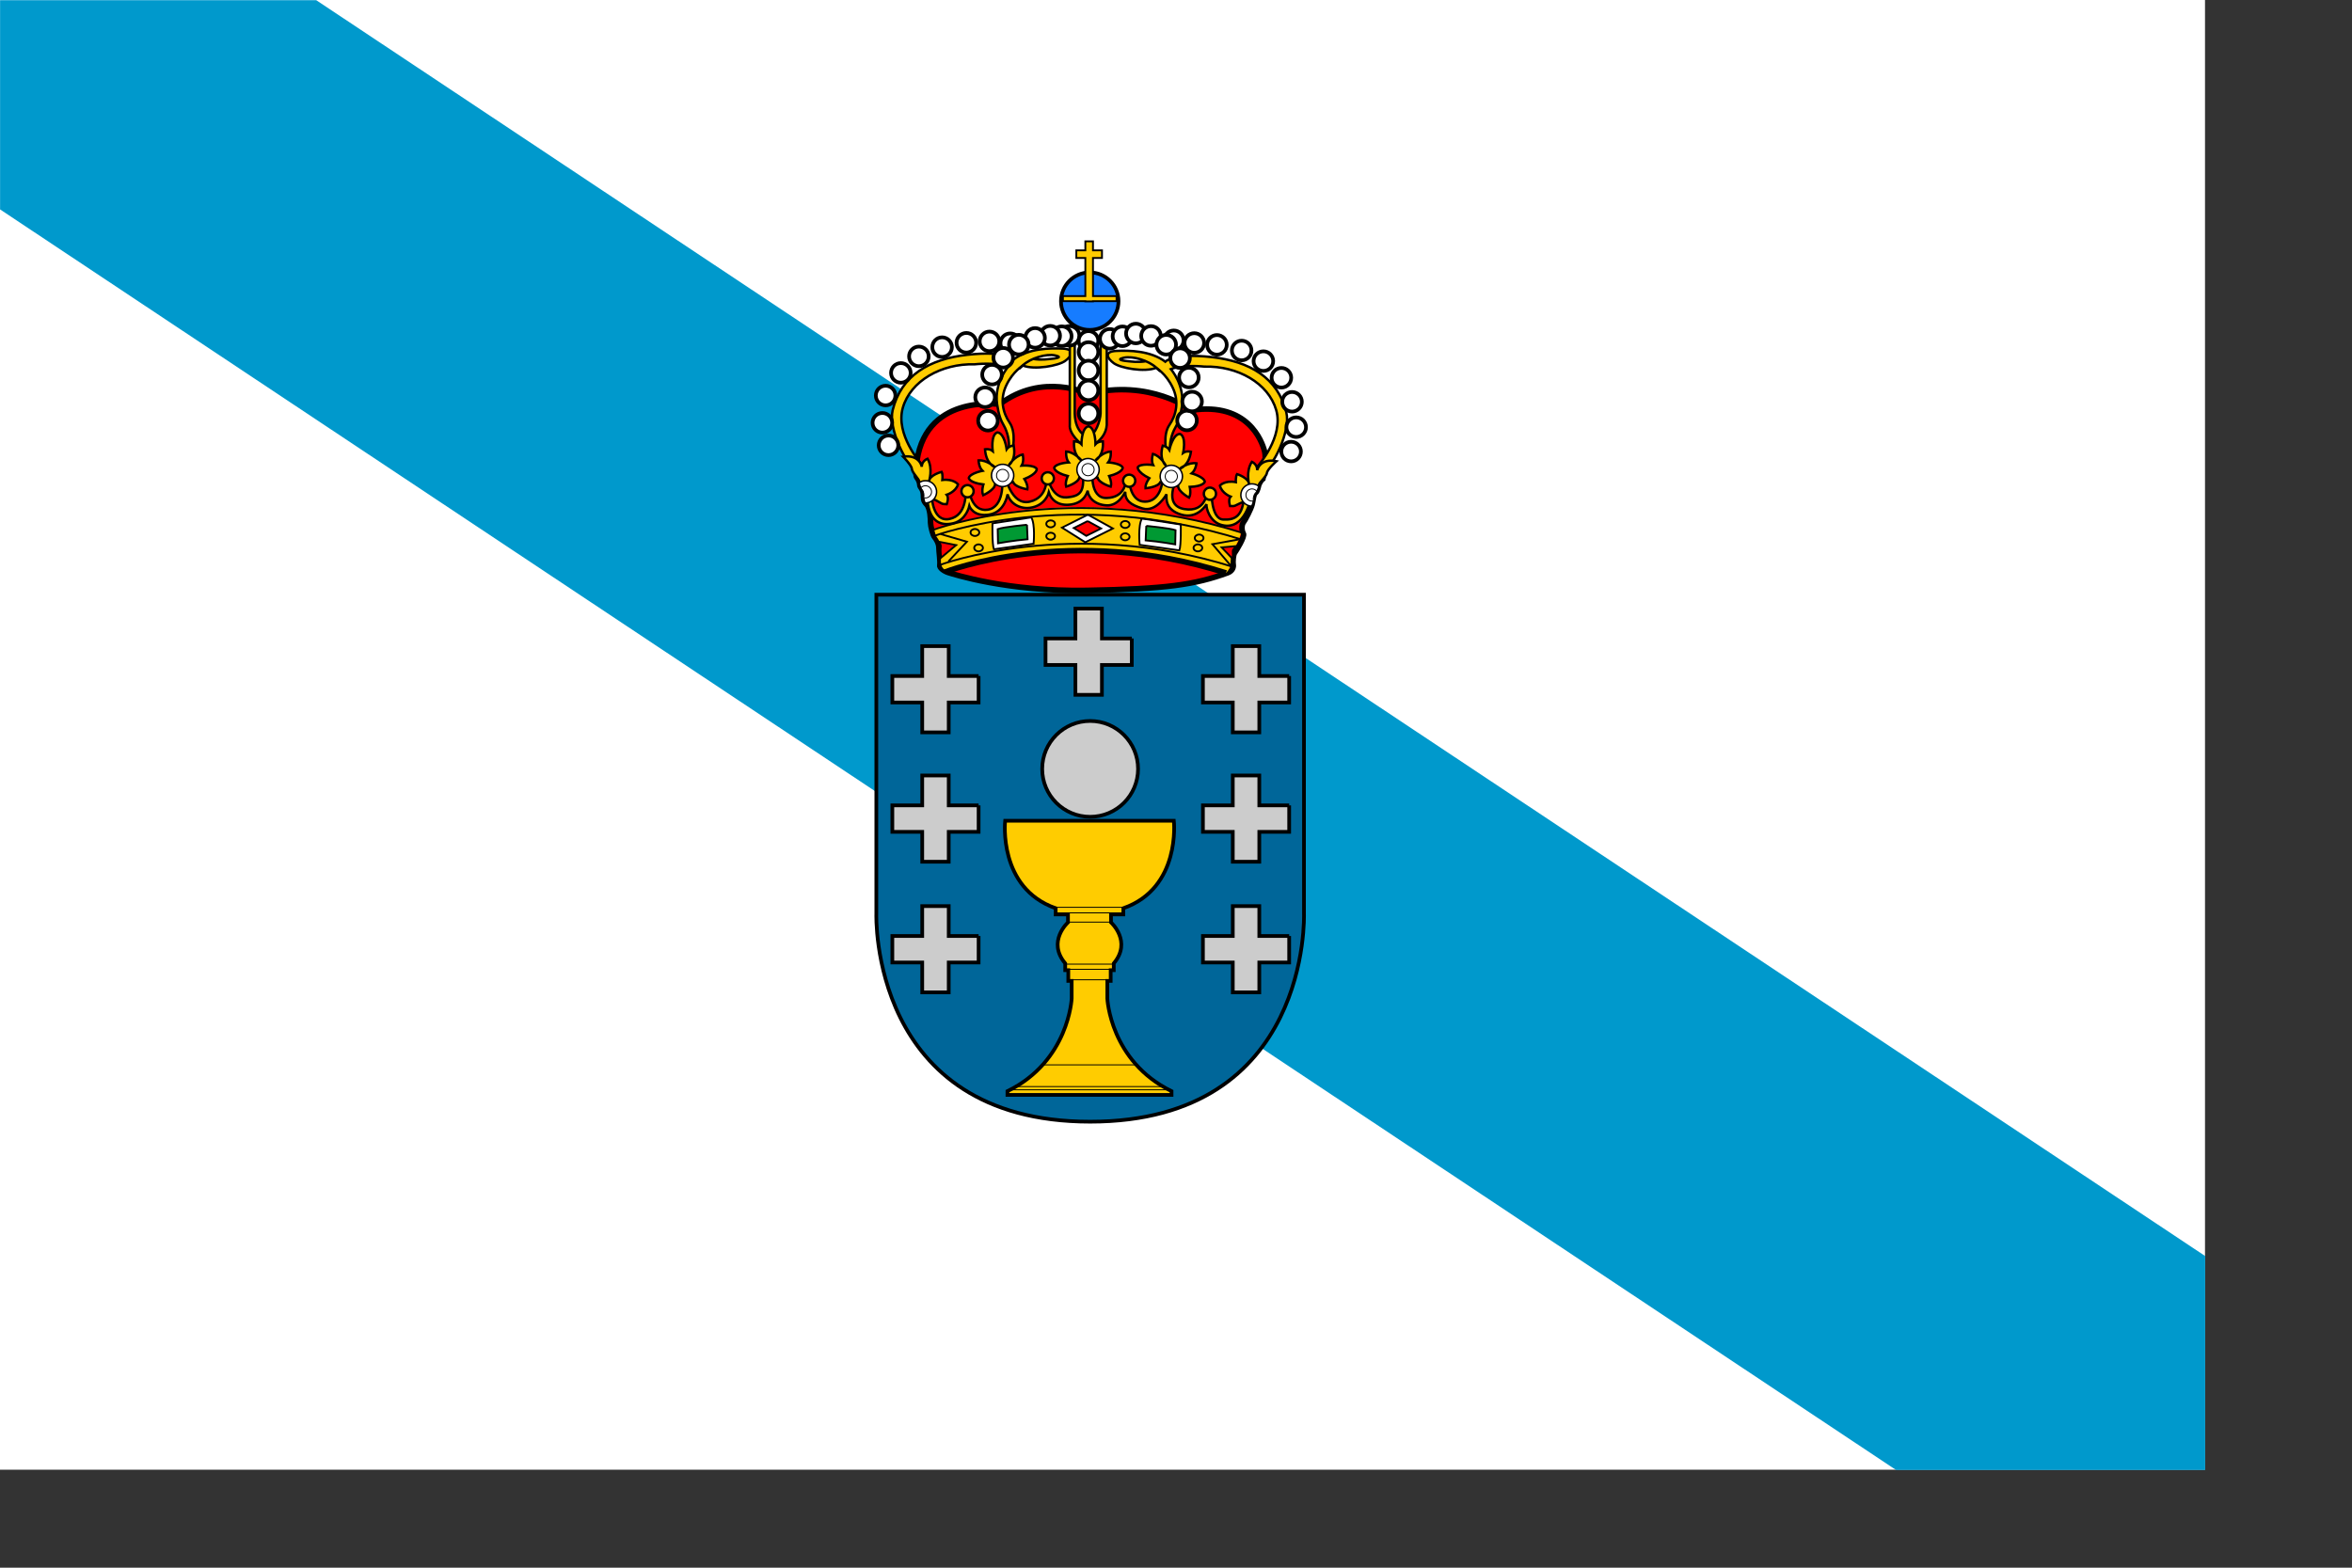 <?xml version="1.0" encoding="UTF-8" standalone="no"?>
<!DOCTYPE svg PUBLIC "-//W3C//DTD SVG 20010904//EN"
"http://www.w3.org/TR/2001/REC-SVG-20010904/DTD/svg10.dtd">
<!-- Created with Sodipodi ("http://www.sodipodi.com/") --><svg height="14cm" id="svg934" sodipodi:docbase="/home/scarlet/sodipodi-flags/Regional/" sodipodi:docname="/home/scarlet/sodipodi-flags/Regional/spain_galicia.svg" sodipodi:version="0.32" width="21cm" xmlns="http://www.w3.org/2000/svg" xmlns:sodipodi="http://sodipodi.sourceforge.net/DTD/sodipodi-0.dtd" xmlns:xlink="http://www.w3.org/1999/xlink">
  <rect width="100%" height="100%" fill="#333333" stroke="none"/>
  <defs id="defs936"/>
  <sodipodi:namedview id="base"/>
  <rect height="496.063" id="rect733" style="font-size:12;fill:#ffffff;fill-rule:evenodd;stroke-width:1pt;fill-opacity:1;" width="744.095" x="0" y="-0"/>
  <path d="M 419.818 622.119L 205.842 479.831L 170.026 479.831L 170.026 503.536L 384.804 646.359L 419.818 646.359L 419.818 622.119" id="path556" style="font-size:12;fill:#0099cc;" transform="matrix(2.979,0,0,2.979,-506.483,-1429.347)"/>
  <path d="M 293.51 606.896C 268.475 606.896 269.288 583.341 269.288 583.341L 269.288 547.188L 317.731 547.188L 317.731 583.341C 317.731 583.341 318.579 606.896 293.51 606.896" id="path558" style="font-size:12;fill:#006699;fill-opacity:1;" transform="matrix(2.979,0,0,2.979,-506.483,-1429.347)"/>
  <path d="M 293.51 606.896C 268.475 606.896 269.288 583.341 269.288 583.341L 269.288 547.188L 317.731 547.188L 317.731 583.341C 317.731 583.341 318.579 606.896 293.51 606.896z" id="path559" style="font-size:12;fill:none;stroke:#000000;stroke-width:0.419;" transform="matrix(2.979,0,0,2.979,-506.483,-1429.347)"/>
  <path d="M 293.297 524.435C 293.297 524.435 288.132 521.922 283.246 525.622C 283.246 525.622 274.454 524.353 273.807 532.775C 273.781 533.116 273.728 533.744 273.885 533.927C 274.042 534.11 274.199 534.451 274.199 534.685C 274.199 534.921 274.356 535.052 274.409 535.156C 274.461 535.261 274.592 535.418 274.618 535.863C 274.644 536.308 274.566 536.517 274.985 536.962C 275.403 537.407 275.429 538.69 275.429 539.056C 275.429 539.422 275.691 540.443 275.874 540.653C 276.057 540.862 276.371 541.385 276.371 541.83C 276.371 542.275 276.554 543.505 276.475 543.818C 276.397 544.132 276.946 544.525 277.444 544.682C 277.941 544.839 284.118 546.854 293.121 546.697C 302.125 546.54 305.367 546.061 309.087 544.708C 309.662 544.499 309.767 544.028 309.715 543.766C 309.662 543.505 309.715 542.668 309.872 542.458C 310.029 542.249 311.076 540.574 310.866 540.26C 310.657 539.946 310.657 539.265 310.866 539.004C 311.076 538.742 311.731 537.483 311.86 536.962C 311.99 536.44 312.007 535.825 312.247 535.643C 312.488 535.461 312.569 534.871 312.615 534.748C 312.662 534.624 312.837 534.24 313.081 534.065C 313.081 534.065 313.535 531.937 313.255 530.891C 312.977 529.844 311.406 525.342 305.02 526.285C 305.02 526.285 300.274 522.69 293.295 524.435" id="path560" style="font-size:12;fill:#ff0000;" transform="matrix(2.979,0,0,2.979,-506.483,-1429.347)"/>
  <path d="M 293.297 524.435C 293.297 524.435 288.132 521.922 283.246 525.622C 283.246 525.622 274.454 524.353 273.807 532.775C 273.781 533.116 273.728 533.744 273.885 533.927C 274.042 534.11 274.199 534.451 274.199 534.685C 274.199 534.921 274.356 535.052 274.409 535.156C 274.461 535.261 274.592 535.418 274.618 535.863C 274.644 536.308 274.566 536.517 274.985 536.962C 275.403 537.407 275.429 538.69 275.429 539.056C 275.429 539.422 275.691 540.443 275.874 540.653C 276.057 540.862 276.371 541.385 276.371 541.83C 276.371 542.275 276.554 543.505 276.475 543.818C 276.397 544.132 276.946 544.525 277.444 544.682C 277.941 544.839 284.118 546.854 293.121 546.697C 302.125 546.54 305.367 546.061 309.087 544.708C 309.662 544.499 309.767 544.028 309.715 543.766C 309.662 543.505 309.715 542.668 309.872 542.458C 310.029 542.249 311.076 540.574 310.866 540.26C 310.657 539.946 310.657 539.265 310.866 539.004C 311.076 538.742 311.731 537.483 311.86 536.962C 311.99 536.44 312.007 535.825 312.247 535.643C 312.488 535.461 312.569 534.871 312.615 534.748C 312.662 534.624 312.837 534.24 313.081 534.065C 313.081 534.065 313.535 531.937 313.255 530.891C 312.977 529.844 311.406 525.342 305.02 526.285C 305.02 526.285 300.274 522.69 293.295 524.435L 293.297 524.435z" id="path561" style="font-size:12;fill:none;stroke:#000000;stroke-width:0.628;" transform="matrix(2.979,0,0,2.979,-506.483,-1429.347)"/>
  <path d="M 310.577 540.113C 290.965 533.901 275.85 539.805 275.85 539.805C 275.85 539.805 275.99 540.49 276.164 540.699C 276.339 540.908 276.583 541.397 276.583 541.764C 276.583 542.13 276.618 542.654 276.618 542.933C 276.618 543.211 276.404 544.463 277.523 544.448C 277.523 544.448 291.154 539.101 308.904 544.723C 308.904 544.723 309.39 544.287 309.408 543.659C 309.425 543.031 309.529 542.368 309.774 542.019C 310.018 541.67 310.576 540.58 310.576 540.113" id="path562" style="font-size:12;fill:#ffcc00;fill-opacity:1;" transform="matrix(2.979,0,0,2.979,-506.483,-1429.347)"/>
  <path d="M 292.394 572.802L 283.879 572.802C 283.879 572.802 283.041 580.409 289.602 582.713L 289.602 583.411L 290.998 583.411L 290.998 584.318C 290.998 584.318 288.59 586.481 290.683 588.959L 290.683 589.727L 291.033 589.727L 291.033 590.948L 291.416 590.948L 291.416 592.936C 291.416 592.936 291.102 600.038 284.14 603.44L 284.14 603.859L 302.729 603.859L 302.729 603.44C 295.768 600.038 295.453 592.936 295.453 592.936L 295.453 590.948L 295.836 590.948L 295.836 589.727L 296.185 589.727L 296.185 588.959C 298.279 586.481 295.871 584.318 295.871 584.318L 295.871 583.411L 297.267 583.411L 297.267 582.713C 303.828 580.409 302.99 572.802 302.99 572.802L 292.393 572.802" id="path563" style="font-size:12;fill:#ffcc00;fill-opacity:1;" transform="matrix(2.979,0,0,2.979,-506.483,-1429.347)"/>
  <path d="M 292.394 572.802L 283.879 572.802C 283.879 572.802 283.041 580.409 289.602 582.713L 289.602 583.411L 290.998 583.411L 290.998 584.318C 290.998 584.318 288.59 586.481 290.683 588.959L 290.683 589.727L 291.033 589.727L 291.033 590.948L 291.416 590.948L 291.416 592.936C 291.416 592.936 291.102 600.038 284.14 603.44L 284.14 603.859L 302.729 603.859L 302.729 603.44C 295.768 600.038 295.453 592.936 295.453 592.936L 295.453 590.948L 295.836 590.948L 295.836 589.727L 296.185 589.727L 296.185 588.959C 298.279 586.481 295.871 584.318 295.871 584.318L 295.871 583.411L 297.267 583.411L 297.267 582.713C 303.828 580.409 302.99 572.802 302.99 572.802L 292.393 572.802L 292.394 572.802z" id="path564" style="font-size:12;fill:none;stroke:#000000;stroke-width:0.419;" transform="matrix(2.979,0,0,2.979,-506.483,-1429.347)"/>
  <path d="M 289.322 582.608L 297.541 582.608M 289.602 583.236L 297.262 583.236M 290.998 584.283L 295.814 584.283M 290.683 589.046L 296.18 589.046M 291.05 589.631L 295.849 589.631M 291.05 590.818L 295.831 590.818M 288.119 600.458L 298.745 600.458M 285.118 602.918L 301.764 602.918M 284.49 603.284L 302.409 603.284" id="path565" style="font-size:12;fill:none;stroke:#000000;stroke-width:0.105;" transform="matrix(2.979,0,0,2.979,-506.483,-1429.347)"/>
  <path d="M 293.506 572.353C 296.504 572.353 298.935 569.922 298.935 566.924C 298.935 563.926 296.504 561.495 293.506 561.495C 290.508 561.495 288.077 563.926 288.077 566.924C 288.077 569.922 290.508 572.353 293.506 572.353" id="path566" style="font-size:12;fill:#cccccc;fill-opacity:1;" transform="matrix(2.979,0,0,2.979,-506.483,-1429.347)"/>
  <path d="M 293.506 572.353C 296.504 572.353 298.935 569.922 298.935 566.924C 298.935 563.926 296.504 561.495 293.506 561.495C 290.508 561.495 288.077 563.926 288.077 566.924C 288.077 569.922 290.508 572.353 293.506 572.353z" id="path567" style="font-size:12;fill:none;stroke:#000000;stroke-width:0.419;" transform="matrix(2.979,0,0,2.979,-506.483,-1429.347)"/>
  <path d="M 280.873 556.401L 277.488 556.401L 277.488 553.015L 274.487 553.015L 274.487 556.401L 271.102 556.401L 271.102 559.401L 274.487 559.401L 274.487 562.786L 277.488 562.786L 277.488 559.401L 280.873 559.401L 280.873 556.401" id="path568" style="font-size:12;fill:#cccccc;fill-opacity:1;" transform="matrix(2.979,0,0,2.979,-506.483,-1429.347)"/>
  <path d="M 280.873 556.401L 277.488 556.401L 277.488 553.015L 274.487 553.015L 274.487 556.401L 271.102 556.401L 271.102 559.401L 274.487 559.401L 274.487 562.786L 277.488 562.786L 277.488 559.401L 280.873 559.401L 280.873 556.401" id="path569" style="font-size:12;fill:none;stroke:#000000;stroke-width:0.419;" transform="matrix(2.979,0,0,2.979,-506.483,-1429.347)"/>
  <path d="M 316.054 556.401L 312.669 556.401L 312.669 553.015L 309.667 553.015L 309.667 556.401L 306.283 556.401L 306.283 559.401L 309.667 559.401L 309.667 562.786L 312.669 562.786L 312.669 559.401L 316.054 559.401L 316.054 556.401" id="path570" style="font-size:12;fill:#cccccc;fill-opacity:1;" transform="matrix(2.979,0,0,2.979,-506.483,-1429.347)"/>
  <path d="M 316.054 556.401L 312.669 556.401L 312.669 553.015L 309.667 553.015L 309.667 556.401L 306.283 556.401L 306.283 559.401L 309.667 559.401L 309.667 562.786L 312.669 562.786L 312.669 559.401L 316.054 559.401L 316.054 556.401" id="path571" style="font-size:12;fill:none;stroke:#000000;stroke-width:0.419;" transform="matrix(2.979,0,0,2.979,-506.483,-1429.347)"/>
  <path d="M 298.226 552.147L 294.841 552.147L 294.841 548.762L 291.84 548.762L 291.84 552.147L 288.455 552.147L 288.455 555.148L 291.84 555.148L 291.84 558.533L 294.841 558.533L 294.841 555.148L 298.226 555.148L 298.226 552.147" id="path572" style="font-size:12;fill:#cccccc;fill-opacity:1;" transform="matrix(2.979,0,0,2.979,-506.483,-1429.347)"/>
  <path d="M 298.226 552.147L 294.841 552.147L 294.841 548.762L 291.84 548.762L 291.84 552.147L 288.455 552.147L 288.455 555.148L 291.84 555.148L 291.84 558.533L 294.841 558.533L 294.841 555.148L 298.226 555.148L 298.226 552.147" id="path573" style="font-size:12;fill:none;stroke:#000000;stroke-width:0.419;" transform="matrix(2.979,0,0,2.979,-506.483,-1429.347)"/>
  <path d="M 280.873 571.057L 277.488 571.057L 277.488 567.672L 274.487 567.672L 274.487 571.057L 271.102 571.057L 271.102 574.058L 274.487 574.058L 274.487 577.443L 277.488 577.443L 277.488 574.058L 280.873 574.058L 280.873 571.057" id="path574" style="font-size:12;fill:#cccccc;fill-opacity:1;" transform="matrix(2.979,0,0,2.979,-506.483,-1429.347)"/>
  <path d="M 280.873 571.057L 277.488 571.057L 277.488 567.672L 274.487 567.672L 274.487 571.057L 271.102 571.057L 271.102 574.058L 274.487 574.058L 274.487 577.443L 277.488 577.443L 277.488 574.058L 280.873 574.058L 280.873 571.057" id="path575" style="font-size:12;fill:none;stroke:#000000;stroke-width:0.419;" transform="matrix(2.979,0,0,2.979,-506.483,-1429.347)"/>
  <path d="M 316.054 571.057L 312.669 571.057L 312.669 567.672L 309.667 567.672L 309.667 571.057L 306.283 571.057L 306.283 574.058L 309.667 574.058L 309.667 577.443L 312.669 577.443L 312.669 574.058L 316.054 574.058L 316.054 571.057" id="path576" style="font-size:12;fill:#cccccc;fill-opacity:1;" transform="matrix(2.979,0,0,2.979,-506.483,-1429.347)"/>
  <path d="M 316.054 571.057L 312.669 571.057L 312.669 567.672L 309.667 567.672L 309.667 571.057L 306.283 571.057L 306.283 574.058L 309.667 574.058L 309.667 577.443L 312.669 577.443L 312.669 574.058L 316.054 574.058L 316.054 571.057" id="path577" style="font-size:12;fill:none;stroke:#000000;stroke-width:0.419;" transform="matrix(2.979,0,0,2.979,-506.483,-1429.347)"/>
  <path d="M 280.873 585.858L 277.488 585.858L 277.488 582.472L 274.487 582.472L 274.487 585.858L 271.102 585.858L 271.102 588.859L 274.487 588.859L 274.487 592.243L 277.488 592.243L 277.488 588.859L 280.873 588.859L 280.873 585.858" id="path578" style="font-size:12;fill:#cccccc;fill-opacity:1;" transform="matrix(2.979,0,0,2.979,-506.483,-1429.347)"/>
  <path d="M 280.873 585.858L 277.488 585.858L 277.488 582.472L 274.487 582.472L 274.487 585.858L 271.102 585.858L 271.102 588.859L 274.487 588.859L 274.487 592.243L 277.488 592.243L 277.488 588.859L 280.873 588.859L 280.873 585.858" id="path579" style="font-size:12;fill:none;stroke:#000000;stroke-width:0.419;" transform="matrix(2.979,0,0,2.979,-506.483,-1429.347)"/>
  <path d="M 316.054 585.858L 312.669 585.858L 312.669 582.472L 309.667 582.472L 309.667 585.858L 306.283 585.858L 306.283 588.859L 309.667 588.859L 309.667 592.243L 312.669 592.243L 312.669 588.859L 316.054 588.859L 316.054 585.858" id="path580" style="font-size:12;fill:#cccccc;fill-opacity:1;" transform="matrix(2.979,0,0,2.979,-506.483,-1429.347)"/>
  <path d="M 316.054 585.858L 312.669 585.858L 312.669 582.472L 309.667 582.472L 309.667 585.858L 306.283 585.858L 306.283 588.859L 309.667 588.859L 309.667 592.243L 312.669 592.243L 312.669 588.859L 316.054 588.859L 316.054 585.858" id="path581" style="font-size:12;fill:none;stroke:#000000;stroke-width:0.419;" transform="matrix(2.979,0,0,2.979,-506.483,-1429.347)"/>
  <path d="M 293.462 517.188C 295.261 517.188 296.72 515.73 296.72 513.931C 296.72 512.132 295.261 510.674 293.462 510.674C 291.663 510.674 290.205 512.132 290.205 513.931C 290.205 515.73 291.663 517.188 293.462 517.188" id="path582" style="font-size:12;fill:#167cff;" transform="matrix(2.979,0,0,2.979,-506.483,-1429.347)"/>
  <path d="M 293.462 517.188C 295.261 517.188 296.72 515.73 296.72 513.931C 296.72 512.132 295.261 510.674 293.462 510.674C 291.663 510.674 290.205 512.132 290.205 513.931C 290.205 515.73 291.663 517.188 293.462 517.188z" id="path583" style="font-size:12;fill:none;stroke:#000000;stroke-width:0.419;" transform="matrix(2.979,0,0,2.979,-506.483,-1429.347)"/>
  <path d="M 296.499 513.355L 293.829 513.355L 293.829 509.037L 294.849 509.037L 294.849 508.173L 293.829 508.173L 293.829 507.152L 292.965 507.152L 292.965 508.173L 291.944 508.173L 291.944 509.037L 292.965 509.037L 292.965 513.355L 290.426 513.355L 290.426 513.931L 292.965 513.931L 292.965 513.957L 293.829 513.957L 293.829 513.931L 296.499 513.931L 296.499 513.355" id="path584" style="font-size:12;fill:#ffcc00;fill-opacity:1;" transform="matrix(2.979,0,0,2.979,-506.483,-1429.347)"/>
  <path d="M 296.499 513.355L 293.829 513.355L 293.829 509.037L 294.849 509.037L 294.849 508.173L 293.829 508.173L 293.829 507.152L 292.965 507.152L 292.965 508.173L 291.944 508.173L 291.944 509.037L 292.965 509.037L 292.965 513.355L 290.426 513.355L 290.426 513.931L 292.965 513.931L 292.965 513.957L 293.829 513.957L 293.829 513.931L 296.499 513.931L 296.499 513.355" id="path585" style="font-size:12;fill:none;stroke:#000000;stroke-width:0.209;" transform="matrix(2.979,0,0,2.979,-506.483,-1429.347)"/>
  <path d="M 280.42 521.085C 280.42 521.085 282.828 520.806 284.223 521.364C 284.223 521.364 282.624 523.183 282.967 525.586C 283.142 526.808 283.386 527.436 283.735 528.029C 284.084 528.623 284.467 529.844 284.258 530.821L 284.712 530.821C 284.712 530.821 285.166 528.832 284.398 527.715C 283.63 526.599 283.246 525.063 284.014 523.458C 284.781 521.853 285.898 521.225 285.898 521.225C 287.189 521.748 289.912 521.259 290.679 520.701C 291.446 520.142 291.83 519.375 290.4 519.305C 288.97 519.235 286.527 519.27 284.852 520.527C 284.852 520.527 283.979 519.514 279.617 520.003C 275.255 520.492 272.102 522.355 271.137 526.285C 270.649 528.274 272.498 532.461 274.208 533.473C 274.208 533.473 274.156 532.793 274.33 532.304C 274.33 532.304 271.416 529.041 272.289 526.005C 273.161 522.969 276.651 520.98 280.42 521.085" id="path586" style="font-size:12;fill:#ffcc00;fill-opacity:1;" transform="matrix(2.979,0,0,2.979,-506.483,-1429.347)"/>
  <path d="M 280.42 521.085C 280.42 521.085 282.828 520.806 284.223 521.364C 284.223 521.364 282.624 523.183 282.967 525.586C 283.142 526.808 283.386 527.436 283.735 528.029C 284.084 528.623 284.467 529.844 284.258 530.821L 284.712 530.821C 284.712 530.821 285.166 528.832 284.398 527.715C 283.63 526.599 283.246 525.063 284.014 523.458C 284.781 521.853 285.898 521.225 285.898 521.225C 287.189 521.748 289.912 521.259 290.679 520.701C 291.446 520.142 291.83 519.375 290.4 519.305C 288.97 519.235 286.527 519.27 284.852 520.527C 284.852 520.527 283.979 519.514 279.617 520.003C 275.255 520.492 272.102 522.355 271.137 526.285C 270.649 528.274 272.498 532.461 274.208 533.473C 274.208 533.473 274.156 532.793 274.33 532.304C 274.33 532.304 271.416 529.041 272.289 526.005C 273.161 522.969 276.651 520.98 280.42 521.085z" id="path587" style="font-size:12;fill:none;stroke:#000000;stroke-width:0.272;" transform="matrix(2.979,0,0,2.979,-506.483,-1429.347)"/>
  <path d="M 288.618 520.484C 289.372 520.423 289.976 520.292 289.968 520.189C 289.96 520.088 289.342 520.054 288.588 520.115C 287.834 520.176 287.23 520.308 287.238 520.41C 287.246 520.512 287.864 520.545 288.618 520.484" id="path588" style="font-size:12;fill:#ffffff;" transform="matrix(2.979,0,0,2.979,-506.483,-1429.347)"/>
  <path d="M 285.872 521.207C 285.872 521.207 285.009 522.018 285.872 521.207C 286.736 520.396 288.542 519.846 289.563 520.082C 290.583 520.317 289.379 520.448 289.039 520.474C 288.699 520.5 288.018 520.631 287.024 520.474" id="path589" style="font-size:12;fill:none;stroke:#000000;stroke-width:0.272;" transform="matrix(2.979,0,0,2.979,-506.483,-1429.347)"/>
  <path d="M 306.452 521.346C 306.452 521.346 304.045 521.068 302.649 521.626C 302.649 521.626 304.249 523.444 303.905 525.848C 303.731 527.07 303.487 527.698 303.138 528.291C 302.788 528.883 302.405 530.106 302.614 531.083L 302.16 531.083C 302.16 531.083 301.707 529.094 302.474 527.977C 303.242 526.86 303.626 525.325 302.858 523.72C 302.091 522.114 300.974 521.486 300.974 521.486C 299.683 522.01 296.961 521.521 296.193 520.963C 295.427 520.404 295.042 519.637 296.472 519.567C 297.903 519.497 300.346 519.532 302.021 520.788C 302.021 520.788 302.893 519.776 307.255 520.265C 311.618 520.753 314.77 522.617 315.735 526.546C 316.224 528.535 314.374 532.723 312.664 533.735C 312.664 533.735 312.717 533.055 312.542 532.566C 312.542 532.566 315.456 529.303 314.584 526.267C 313.711 523.231 310.222 521.242 306.452 521.346" id="path590" style="font-size:12;fill:#ffcc00;fill-opacity:1;" transform="matrix(2.979,0,0,2.979,-506.483,-1429.347)"/>
  <path d="M 306.452 521.346C 306.452 521.346 304.045 521.068 302.649 521.626C 302.649 521.626 304.249 523.444 303.905 525.848C 303.731 527.07 303.487 527.698 303.138 528.291C 302.788 528.883 302.405 530.106 302.614 531.083L 302.16 531.083C 302.16 531.083 301.707 529.094 302.474 527.977C 303.242 526.86 303.626 525.325 302.858 523.72C 302.091 522.114 300.974 521.486 300.974 521.486C 299.683 522.01 296.961 521.521 296.193 520.963C 295.427 520.404 295.042 519.637 296.472 519.567C 297.903 519.497 300.346 519.532 302.021 520.788C 302.021 520.788 302.893 519.776 307.255 520.265C 311.618 520.753 314.77 522.617 315.735 526.546C 316.224 528.535 314.374 532.723 312.664 533.735C 312.664 533.735 312.717 533.055 312.542 532.566C 312.542 532.566 315.456 529.303 314.584 526.267C 313.711 523.231 310.222 521.242 306.452 521.346z" id="path591" style="font-size:12;fill:none;stroke:#000000;stroke-width:0.272;" transform="matrix(2.979,0,0,2.979,-506.483,-1429.347)"/>
  <path d="M 298.254 520.746C 297.501 520.685 296.896 520.553 296.904 520.451C 296.913 520.349 297.53 520.316 298.284 520.377C 299.038 520.438 299.643 520.57 299.635 520.672C 299.626 520.774 299.008 520.807 298.254 520.746" id="path592" style="font-size:12;fill:#ffffff;" transform="matrix(2.979,0,0,2.979,-506.483,-1429.347)"/>
  <path d="M 301 521.469C 301 521.469 301.864 522.28 301 521.469C 300.137 520.657 298.331 520.108 297.31 520.343C 296.289 520.579 297.493 520.71 297.833 520.736C 298.174 520.762 298.854 520.893 299.849 520.736" id="path593" style="font-size:12;fill:none;stroke:#000000;stroke-width:0.272;" transform="matrix(2.979,0,0,2.979,-506.483,-1429.347)"/>
  <path d="M 291.203 518.677L 291.203 527.96C 291.098 528.867 292.319 530.158 293.192 530.542C 293.192 530.542 295.251 529.844 295.39 527.96L 295.39 518.153L 294.692 518.153L 294.692 526.633C 294.658 527.506 294.099 529.076 293.331 529.321C 293.331 529.321 291.831 529.076 291.761 526.668L 291.761 518.399L 291.203 518.677" id="path594" style="font-size:12;fill:#ffcc00;fill-opacity:1;" transform="matrix(2.979,0,0,2.979,-506.483,-1429.347)"/>
  <path d="M 291.203 518.677L 291.203 527.96C 291.098 528.867 292.319 530.158 293.192 530.542C 293.192 530.542 295.251 529.844 295.39 527.96L 295.39 518.153L 294.692 518.153L 294.692 526.633C 294.658 527.506 294.099 529.076 293.331 529.321C 293.331 529.321 291.831 529.076 291.761 526.668L 291.761 518.399L 291.203 518.677" id="path595" style="font-size:12;fill:none;stroke:#000000;stroke-width:0.272;" transform="matrix(2.979,0,0,2.979,-506.483,-1429.347)"/>
  <path d="M 270.666 531.373C 271.279 531.373 271.776 530.876 271.776 530.263C 271.776 529.651 271.279 529.153 270.666 529.153C 270.053 529.153 269.556 529.65 269.556 530.263C 269.556 530.876 270.053 531.373 270.666 531.373" id="path596" style="font-size:12;fill:#ffffff;" transform="matrix(2.979,0,0,2.979,-506.483,-1429.347)"/>
  <path d="M 270.666 531.373C 271.279 531.373 271.776 530.876 271.776 530.263C 271.776 529.651 271.279 529.153 270.666 529.153C 270.053 529.153 269.556 529.65 269.556 530.263C 269.556 530.876 270.053 531.373 270.666 531.373z" id="path597" style="font-size:12;fill:none;stroke:#000000;stroke-width:0.419;" transform="matrix(2.979,0,0,2.979,-506.483,-1429.347)"/>
  <path d="M 269.972 528.821C 270.586 528.821 271.083 528.324 271.083 527.711C 271.083 527.099 270.586 526.601 269.972 526.601C 269.359 526.601 268.862 527.098 268.862 527.711C 268.862 528.324 269.359 528.821 269.972 528.821" id="path598" style="font-size:12;fill:#ffffff;" transform="matrix(2.979,0,0,2.979,-506.483,-1429.347)"/>
  <path d="M 269.972 528.821C 270.586 528.821 271.083 528.324 271.083 527.711C 271.083 527.099 270.586 526.601 269.972 526.601C 269.359 526.601 268.862 527.098 268.862 527.711C 268.862 528.324 269.359 528.821 269.972 528.821z" id="path599" style="font-size:12;fill:none;stroke:#000000;stroke-width:0.419;" transform="matrix(2.979,0,0,2.979,-506.483,-1429.347)"/>
  <path d="M 270.339 525.733C 270.952 525.733 271.449 525.236 271.449 524.622C 271.449 524.009 270.952 523.512 270.339 523.512C 269.726 523.512 269.229 524.009 269.229 524.622C 269.229 525.236 269.726 525.733 270.339 525.733" id="path600" style="font-size:12;fill:#ffffff;" transform="matrix(2.979,0,0,2.979,-506.483,-1429.347)"/>
  <path d="M 270.339 525.733C 270.952 525.733 271.449 525.236 271.449 524.622C 271.449 524.009 270.952 523.512 270.339 523.512C 269.726 523.512 269.229 524.009 269.229 524.622C 269.229 525.236 269.726 525.733 270.339 525.733z" id="path601" style="font-size:12;fill:none;stroke:#000000;stroke-width:0.419;" transform="matrix(2.979,0,0,2.979,-506.483,-1429.347)"/>
  <path d="M 272.066 523.168C 272.68 523.168 273.177 522.671 273.177 522.058C 273.177 521.444 272.68 520.947 272.066 520.947C 271.453 520.947 270.956 521.444 270.956 522.058C 270.956 522.671 271.453 523.168 272.066 523.168" id="path602" style="font-size:12;fill:#ffffff;" transform="matrix(2.979,0,0,2.979,-506.483,-1429.347)"/>
  <path d="M 272.066 523.168C 272.68 523.168 273.177 522.671 273.177 522.058C 273.177 521.444 272.68 520.947 272.066 520.947C 271.453 520.947 270.956 521.444 270.956 522.058C 270.956 522.671 271.453 523.168 272.066 523.168z" id="path603" style="font-size:12;fill:none;stroke:#000000;stroke-width:0.419;" transform="matrix(2.979,0,0,2.979,-506.483,-1429.347)"/>
  <path d="M 274.108 521.297C 274.721 521.297 275.218 520.8 275.218 520.186C 275.218 519.573 274.721 519.076 274.108 519.076C 273.495 519.076 272.997 519.573 272.997 520.186C 272.997 520.8 273.495 521.297 274.108 521.297" id="path604" style="font-size:12;fill:#ffffff;" transform="matrix(2.979,0,0,2.979,-506.483,-1429.347)"/>
  <path d="M 274.108 521.297C 274.721 521.297 275.218 520.8 275.218 520.186C 275.218 519.573 274.721 519.076 274.108 519.076C 273.495 519.076 272.997 519.573 272.997 520.186C 272.997 520.8 273.495 521.297 274.108 521.297z" id="path605" style="font-size:12;fill:none;stroke:#000000;stroke-width:0.419;" transform="matrix(2.979,0,0,2.979,-506.483,-1429.347)"/>
  <path d="M 276.738 520.25C 277.351 520.25 277.848 519.753 277.848 519.139C 277.848 518.526 277.351 518.029 276.738 518.029C 276.125 518.029 275.628 518.526 275.628 519.139C 275.628 519.753 276.125 520.25 276.738 520.25" id="path606" style="font-size:12;fill:#ffffff;" transform="matrix(2.979,0,0,2.979,-506.483,-1429.347)"/>
  <path d="M 276.738 520.25C 277.351 520.25 277.848 519.753 277.848 519.139C 277.848 518.526 277.351 518.029 276.738 518.029C 276.125 518.029 275.628 518.526 275.628 519.139C 275.628 519.753 276.125 520.25 276.738 520.25z" id="path607" style="font-size:12;fill:none;stroke:#000000;stroke-width:0.419;" transform="matrix(2.979,0,0,2.979,-506.483,-1429.347)"/>
  <path d="M 279.486 519.753C 280.099 519.753 280.596 519.255 280.596 518.642C 280.596 518.029 280.099 517.532 279.486 517.532C 278.873 517.532 278.376 518.029 278.376 518.642C 278.376 519.255 278.873 519.753 279.486 519.753" id="path608" style="font-size:12;fill:#ffffff;" transform="matrix(2.979,0,0,2.979,-506.483,-1429.347)"/>
  <path d="M 279.486 519.753C 280.099 519.753 280.596 519.255 280.596 518.642C 280.596 518.029 280.099 517.532 279.486 517.532C 278.873 517.532 278.376 518.029 278.376 518.642C 278.376 519.255 278.873 519.753 279.486 519.753z" id="path609" style="font-size:12;fill:none;stroke:#000000;stroke-width:0.419;" transform="matrix(2.979,0,0,2.979,-506.483,-1429.347)"/>
  <path d="M 282.104 519.596C 282.717 519.596 283.214 519.098 283.214 518.485C 283.214 517.872 282.717 517.375 282.104 517.375C 281.49 517.375 280.993 517.872 280.993 518.485C 280.993 519.098 281.49 519.596 282.104 519.596" id="path610" style="font-size:12;fill:#ffffff;" transform="matrix(2.979,0,0,2.979,-506.483,-1429.347)"/>
  <path d="M 282.104 519.596C 282.717 519.596 283.214 519.098 283.214 518.485C 283.214 517.872 282.717 517.375 282.104 517.375C 281.49 517.375 280.993 517.872 280.993 518.485C 280.993 519.098 281.49 519.596 282.104 519.596z" id="path611" style="font-size:12;fill:none;stroke:#000000;stroke-width:0.419;" transform="matrix(2.979,0,0,2.979,-506.483,-1429.347)"/>
  <path d="M 284.459 519.805C 285.072 519.805 285.569 519.308 285.569 518.695C 285.569 518.081 285.072 517.584 284.459 517.584C 283.846 517.584 283.349 518.081 283.349 518.695C 283.349 519.308 283.846 519.805 284.459 519.805" id="path612" style="font-size:12;fill:#ffffff;" transform="matrix(2.979,0,0,2.979,-506.483,-1429.347)"/>
  <path d="M 284.459 519.805C 285.072 519.805 285.569 519.308 285.569 518.695C 285.569 518.081 285.072 517.584 284.459 517.584C 283.846 517.584 283.349 518.081 283.349 518.695C 283.349 519.308 283.846 519.805 284.459 519.805z" id="path613" style="font-size:12;fill:none;stroke:#000000;stroke-width:0.419;" transform="matrix(2.979,0,0,2.979,-506.483,-1429.347)"/>
  <path d="M 291.174 518.967C 291.787 518.967 292.285 518.47 292.285 517.857C 292.285 517.245 291.787 516.747 291.174 516.747C 290.561 516.747 290.064 517.244 290.064 517.857C 290.064 518.47 290.561 518.967 291.174 518.967" id="path614" style="font-size:12;fill:#ffffff;" transform="matrix(2.979,0,0,2.979,-506.483,-1429.347)"/>
  <path d="M 291.174 518.967C 291.787 518.967 292.285 518.47 292.285 517.857C 292.285 517.245 291.787 516.747 291.174 516.747C 290.561 516.747 290.064 517.244 290.064 517.857C 290.064 518.47 290.561 518.967 291.174 518.967z" id="path615" style="font-size:12;fill:none;stroke:#000000;stroke-width:0.419;" transform="matrix(2.979,0,0,2.979,-506.483,-1429.347)"/>
  <path d="M 293.32 519.543C 293.933 519.543 294.431 519.046 294.431 518.433C 294.431 517.82 293.933 517.323 293.32 517.323C 292.707 517.323 292.21 517.82 292.21 518.433C 292.21 519.046 292.707 519.543 293.32 519.543" id="path616" style="font-size:12;fill:#ffffff;" transform="matrix(2.979,0,0,2.979,-506.483,-1429.347)"/>
  <path d="M 293.32 519.543C 293.933 519.543 294.431 519.046 294.431 518.433C 294.431 517.82 293.933 517.323 293.32 517.323C 292.707 517.323 292.21 517.82 292.21 518.433C 292.21 519.046 292.707 519.543 293.32 519.543z" id="path617" style="font-size:12;fill:none;stroke:#000000;stroke-width:0.419;" transform="matrix(2.979,0,0,2.979,-506.483,-1429.347)"/>
  <path d="M 293.32 527.761C 293.933 527.761 294.431 527.264 294.431 526.651C 294.431 526.038 293.933 525.541 293.32 525.541C 292.707 525.541 292.21 526.038 292.21 526.651C 292.21 527.264 292.707 527.761 293.32 527.761" id="path618" style="font-size:12;fill:#ffffff;" transform="matrix(2.979,0,0,2.979,-506.483,-1429.347)"/>
  <path d="M 293.32 527.761C 293.933 527.761 294.431 527.264 294.431 526.651C 294.431 526.038 293.933 525.541 293.32 525.541C 292.707 525.541 292.21 526.038 292.21 526.651C 292.21 527.264 292.707 527.761 293.32 527.761z" id="path619" style="font-size:12;fill:none;stroke:#000000;stroke-width:0.419;" transform="matrix(2.979,0,0,2.979,-506.483,-1429.347)"/>
  <path d="M 316.274 532.08C 316.887 532.08 317.384 531.583 317.384 530.969C 317.384 530.356 316.887 529.859 316.274 529.859C 315.66 529.859 315.163 530.356 315.163 530.969C 315.163 531.583 315.66 532.08 316.274 532.08" id="path620" style="font-size:12;fill:#ffffff;" transform="matrix(2.979,0,0,2.979,-506.483,-1429.347)"/>
  <path d="M 316.274 532.08C 316.887 532.08 317.384 531.583 317.384 530.969C 317.384 530.356 316.887 529.859 316.274 529.859C 315.66 529.859 315.163 530.356 315.163 530.969C 315.163 531.583 315.66 532.08 316.274 532.08z" id="path621" style="font-size:12;fill:none;stroke:#000000;stroke-width:0.419;" transform="matrix(2.979,0,0,2.979,-506.483,-1429.347)"/>
  <path d="M 316.849 529.318C 317.463 529.318 317.96 528.821 317.96 528.208C 317.96 527.595 317.463 527.098 316.849 527.098C 316.236 527.098 315.739 527.595 315.739 528.208C 315.739 528.821 316.236 529.318 316.849 529.318" id="path622" style="font-size:12;fill:#ffffff;" transform="matrix(2.979,0,0,2.979,-506.483,-1429.347)"/>
  <path d="M 316.849 529.318C 317.463 529.318 317.96 528.821 317.96 528.208C 317.96 527.595 317.463 527.098 316.849 527.098C 316.236 527.098 315.739 527.595 315.739 528.208C 315.739 528.821 316.236 529.318 316.849 529.318z" id="path623" style="font-size:12;fill:none;stroke:#000000;stroke-width:0.419;" transform="matrix(2.979,0,0,2.979,-506.483,-1429.347)"/>
  <path d="M 316.378 526.44C 316.992 526.44 317.489 525.943 317.489 525.329C 317.489 524.716 316.992 524.219 316.378 524.219C 315.765 524.219 315.268 524.716 315.268 525.329C 315.268 525.943 315.765 526.44 316.378 526.44" id="path624" style="font-size:12;fill:#ffffff;" transform="matrix(2.979,0,0,2.979,-506.483,-1429.347)"/>
  <path d="M 316.378 526.44C 316.992 526.44 317.489 525.943 317.489 525.329C 317.489 524.716 316.992 524.219 316.378 524.219C 315.765 524.219 315.268 524.716 315.268 525.329C 315.268 525.943 315.765 526.44 316.378 526.44z" id="path625" style="font-size:12;fill:none;stroke:#000000;stroke-width:0.419;" transform="matrix(2.979,0,0,2.979,-506.483,-1429.347)"/>
  <path d="M 315.174 523.718C 315.788 523.718 316.285 523.22 316.285 522.607C 316.285 521.995 315.788 521.497 315.174 521.497C 314.561 521.497 314.064 521.994 314.064 522.607C 314.064 523.22 314.561 523.718 315.174 523.718" id="path626" style="font-size:12;fill:#ffffff;" transform="matrix(2.979,0,0,2.979,-506.483,-1429.347)"/>
  <path d="M 315.174 523.718C 315.788 523.718 316.285 523.22 316.285 522.607C 316.285 521.995 315.788 521.497 315.174 521.497C 314.561 521.497 314.064 521.994 314.064 522.607C 314.064 523.22 314.561 523.718 315.174 523.718z" id="path627" style="font-size:12;fill:none;stroke:#000000;stroke-width:0.419;" transform="matrix(2.979,0,0,2.979,-506.483,-1429.347)"/>
  <path d="M 313.133 521.833C 313.746 521.833 314.243 521.336 314.243 520.723C 314.243 520.11 313.746 519.613 313.133 519.613C 312.52 519.613 312.022 520.11 312.022 520.723C 312.022 521.336 312.52 521.833 313.133 521.833" id="path628" style="font-size:12;fill:#ffffff;" transform="matrix(2.979,0,0,2.979,-506.483,-1429.347)"/>
  <path d="M 313.133 521.833C 313.746 521.833 314.243 521.336 314.243 520.723C 314.243 520.11 313.746 519.613 313.133 519.613C 312.52 519.613 312.022 520.11 312.022 520.723C 312.022 521.336 312.52 521.833 313.133 521.833z" id="path629" style="font-size:12;fill:none;stroke:#000000;stroke-width:0.419;" transform="matrix(2.979,0,0,2.979,-506.483,-1429.347)"/>
  <path d="M 310.673 520.629C 311.286 520.629 311.783 520.132 311.783 519.519C 311.783 518.906 311.286 518.409 310.673 518.409C 310.059 518.409 309.562 518.906 309.562 519.519C 309.562 520.132 310.059 520.629 310.673 520.629" id="path630" style="font-size:12;fill:#ffffff;" transform="matrix(2.979,0,0,2.979,-506.483,-1429.347)"/>
  <path d="M 310.673 520.629C 311.286 520.629 311.783 520.132 311.783 519.519C 311.783 518.906 311.286 518.409 310.673 518.409C 310.059 518.409 309.562 518.906 309.562 519.519C 309.562 520.132 310.059 520.629 310.673 520.629z" id="path631" style="font-size:12;fill:none;stroke:#000000;stroke-width:0.419;" transform="matrix(2.979,0,0,2.979,-506.483,-1429.347)"/>
  <path d="M 307.872 519.988C 308.486 519.988 308.983 519.491 308.983 518.878C 308.983 518.266 308.486 517.768 307.872 517.768C 307.259 517.768 306.762 518.265 306.762 518.878C 306.762 519.491 307.259 519.988 307.872 519.988" id="path632" style="font-size:12;fill:#ffffff;" transform="matrix(2.979,0,0,2.979,-506.483,-1429.347)"/>
  <path d="M 307.872 519.988C 308.486 519.988 308.983 519.491 308.983 518.878C 308.983 518.266 308.486 517.768 307.872 517.768C 307.259 517.768 306.762 518.265 306.762 518.878C 306.762 519.491 307.259 519.988 307.872 519.988z" id="path633" style="font-size:12;fill:none;stroke:#000000;stroke-width:0.419;" transform="matrix(2.979,0,0,2.979,-506.483,-1429.347)"/>
  <path d="M 305.307 519.779C 305.921 519.779 306.418 519.282 306.418 518.668C 306.418 518.056 305.921 517.558 305.307 517.558C 304.694 517.558 304.197 518.055 304.197 518.668C 304.197 519.282 304.694 519.779 305.307 519.779" id="path634" style="font-size:12;fill:#ffffff;" transform="matrix(2.979,0,0,2.979,-506.483,-1429.347)"/>
  <path d="M 305.307 519.779C 305.921 519.779 306.418 519.282 306.418 518.668C 306.418 518.056 305.921 517.558 305.307 517.558C 304.694 517.558 304.197 518.055 304.197 518.668C 304.197 519.282 304.694 519.779 305.307 519.779z" id="path635" style="font-size:12;fill:none;stroke:#000000;stroke-width:0.419;" transform="matrix(2.979,0,0,2.979,-506.483,-1429.347)"/>
  <path d="M 302.982 519.473C 303.596 519.473 304.093 518.976 304.093 518.363C 304.093 517.75 303.596 517.253 302.982 517.253C 302.369 517.253 301.872 517.75 301.872 518.363C 301.872 518.976 302.369 519.473 302.982 519.473" id="path636" style="font-size:12;fill:#ffffff;" transform="matrix(2.979,0,0,2.979,-506.483,-1429.347)"/>
  <path d="M 302.982 519.473C 303.596 519.473 304.093 518.976 304.093 518.363C 304.093 517.75 303.596 517.253 302.982 517.253C 302.369 517.253 301.872 517.75 301.872 518.363C 301.872 518.976 302.369 519.473 302.982 519.473z" id="path637" style="font-size:12;fill:none;stroke:#000000;stroke-width:0.419;" transform="matrix(2.979,0,0,2.979,-506.483,-1429.347)"/>
  <path d="M 304.483 528.56C 305.096 528.56 305.593 528.062 305.593 527.449C 305.593 526.837 305.096 526.339 304.483 526.339C 303.87 526.339 303.373 526.836 303.373 527.449C 303.373 528.062 303.87 528.56 304.483 528.56" id="path638" style="font-size:12;fill:#ffffff;" transform="matrix(2.979,0,0,2.979,-506.483,-1429.347)"/>
  <path d="M 304.483 528.56C 305.096 528.56 305.593 528.062 305.593 527.449C 305.593 526.837 305.096 526.339 304.483 526.339C 303.87 526.339 303.373 526.836 303.373 527.449C 303.373 528.062 303.87 528.56 304.483 528.56z" id="path639" style="font-size:12;fill:none;stroke:#000000;stroke-width:0.419;" transform="matrix(2.979,0,0,2.979,-506.483,-1429.347)"/>
  <path d="M 305.059 526.413C 305.672 526.413 306.169 525.916 306.169 525.303C 306.169 524.69 305.672 524.193 305.059 524.193C 304.445 524.193 303.948 524.69 303.948 525.303C 303.948 525.916 304.445 526.413 305.059 526.413" id="path640" style="font-size:12;fill:#ffffff;" transform="matrix(2.979,0,0,2.979,-506.483,-1429.347)"/>
  <path d="M 305.059 526.413C 305.672 526.413 306.169 525.916 306.169 525.303C 306.169 524.69 305.672 524.193 305.059 524.193C 304.445 524.193 303.948 524.69 303.948 525.303C 303.948 525.916 304.445 526.413 305.059 526.413z" id="path641" style="font-size:12;fill:none;stroke:#000000;stroke-width:0.419;" transform="matrix(2.979,0,0,2.979,-506.483,-1429.347)"/>
  <path d="M 295.728 519.308C 296.342 519.308 296.839 518.81 296.839 518.197C 296.839 517.584 296.342 517.087 295.728 517.087C 295.115 517.087 294.618 517.584 294.618 518.197C 294.618 518.81 295.115 519.308 295.728 519.308" id="path642" style="font-size:12;fill:#ffffff;" transform="matrix(2.979,0,0,2.979,-506.483,-1429.347)"/>
  <path d="M 295.728 519.308C 296.342 519.308 296.839 518.81 296.839 518.197C 296.839 517.584 296.342 517.087 295.728 517.087C 295.115 517.087 294.618 517.584 294.618 518.197C 294.618 518.81 295.115 519.308 295.728 519.308z" id="path643" style="font-size:12;fill:none;stroke:#000000;stroke-width:0.419;" transform="matrix(2.979,0,0,2.979,-506.483,-1429.347)"/>
  <path d="M 290.295 519.007C 290.909 519.007 291.406 518.51 291.406 517.896C 291.406 517.284 290.909 516.787 290.295 516.787C 289.682 516.787 289.185 517.283 289.185 517.896C 289.185 518.51 289.682 519.007 290.295 519.007" id="path644" style="font-size:12;fill:#ffffff;" transform="matrix(2.979,0,0,2.979,-506.483,-1429.347)"/>
  <path d="M 290.295 519.007C 290.909 519.007 291.406 518.51 291.406 517.896C 291.406 517.284 290.909 516.787 290.295 516.787C 289.682 516.787 289.185 517.283 289.185 517.896C 289.185 518.51 289.682 519.007 290.295 519.007z" id="path645" style="font-size:12;fill:none;stroke:#000000;stroke-width:0.419;" transform="matrix(2.979,0,0,2.979,-506.483,-1429.347)"/>
  <path d="M 288.987 518.954C 289.6 518.954 290.097 518.457 290.097 517.844C 290.097 517.231 289.6 516.734 288.987 516.734C 288.374 516.734 287.877 517.231 287.877 517.844C 287.877 518.457 288.374 518.954 288.987 518.954" id="path646" style="font-size:12;fill:#ffffff;" transform="matrix(2.979,0,0,2.979,-506.483,-1429.347)"/>
  <path d="M 288.987 518.954C 289.6 518.954 290.097 518.457 290.097 517.844C 290.097 517.231 289.6 516.734 288.987 516.734C 288.374 516.734 287.877 517.231 287.877 517.844C 287.877 518.457 288.374 518.954 288.987 518.954z" id="path647" style="font-size:12;fill:none;stroke:#000000;stroke-width:0.419;" transform="matrix(2.979,0,0,2.979,-506.483,-1429.347)"/>
  <path d="M 281.933 528.586C 282.546 528.586 283.044 528.089 283.044 527.475C 283.044 526.862 282.546 526.365 281.933 526.365C 281.32 526.365 280.823 526.862 280.823 527.475C 280.823 528.089 281.32 528.586 281.933 528.586" id="path648" style="font-size:12;fill:#ffffff;" transform="matrix(2.979,0,0,2.979,-506.483,-1429.347)"/>
  <path d="M 281.933 528.586C 282.546 528.586 283.044 528.089 283.044 527.475C 283.044 526.862 282.546 526.365 281.933 526.365C 281.32 526.365 280.823 526.862 280.823 527.475C 280.823 528.089 281.32 528.586 281.933 528.586z" id="path649" style="font-size:12;fill:none;stroke:#000000;stroke-width:0.419;" transform="matrix(2.979,0,0,2.979,-506.483,-1429.347)"/>
  <path d="M 281.606 525.929C 282.219 525.929 282.717 525.432 282.717 524.819C 282.717 524.206 282.219 523.709 281.606 523.709C 280.993 523.709 280.496 524.206 280.496 524.819C 280.496 525.432 280.993 525.929 281.606 525.929" id="path650" style="font-size:12;fill:#ffffff;" transform="matrix(2.979,0,0,2.979,-506.483,-1429.347)"/>
  <path d="M 281.606 525.929C 282.219 525.929 282.717 525.432 282.717 524.819C 282.717 524.206 282.219 523.709 281.606 523.709C 280.993 523.709 280.496 524.206 280.496 524.819C 280.496 525.432 280.993 525.929 281.606 525.929z" id="path651" style="font-size:12;fill:none;stroke:#000000;stroke-width:0.419;" transform="matrix(2.979,0,0,2.979,-506.483,-1429.347)"/>
  <path d="M 282.391 523.364C 283.005 523.364 283.502 522.867 283.502 522.254C 283.502 521.641 283.005 521.144 282.391 521.144C 281.778 521.144 281.281 521.641 281.281 522.254C 281.281 522.867 281.778 523.364 282.391 523.364" id="path652" style="font-size:12;fill:#ffffff;" transform="matrix(2.979,0,0,2.979,-506.483,-1429.347)"/>
  <path d="M 282.391 523.364C 283.005 523.364 283.502 522.867 283.502 522.254C 283.502 521.641 283.005 521.144 282.391 521.144C 281.778 521.144 281.281 521.641 281.281 522.254C 281.281 522.867 281.778 523.364 282.391 523.364z" id="path653" style="font-size:12;fill:none;stroke:#000000;stroke-width:0.419;" transform="matrix(2.979,0,0,2.979,-506.483,-1429.347)"/>
  <path d="M 287.272 519.203C 287.886 519.203 288.383 518.706 288.383 518.093C 288.383 517.479 287.886 516.982 287.272 516.982C 286.659 516.982 286.162 517.479 286.162 518.093C 286.162 518.706 286.659 519.203 287.272 519.203" id="path654" style="font-size:12;fill:#ffffff;" transform="matrix(2.979,0,0,2.979,-506.483,-1429.347)"/>
  <path d="M 287.272 519.203C 287.886 519.203 288.383 518.706 288.383 518.093C 288.383 517.479 287.886 516.982 287.272 516.982C 286.659 516.982 286.162 517.479 286.162 518.093C 286.162 518.706 286.659 519.203 287.272 519.203z" id="path655" style="font-size:12;fill:none;stroke:#000000;stroke-width:0.419;" transform="matrix(2.979,0,0,2.979,-506.483,-1429.347)"/>
  <path d="M 285.427 519.962C 286.041 519.962 286.538 519.465 286.538 518.852C 286.538 518.238 286.041 517.741 285.427 517.741C 284.814 517.741 284.317 518.238 284.317 518.852C 284.317 519.465 284.814 519.962 285.427 519.962" id="path656" style="font-size:12;fill:#ffffff;" transform="matrix(2.979,0,0,2.979,-506.483,-1429.347)"/>
  <path d="M 285.427 519.962C 286.041 519.962 286.538 519.465 286.538 518.852C 286.538 518.238 286.041 517.741 285.427 517.741C 284.814 517.741 284.317 518.238 284.317 518.852C 284.317 519.465 284.814 519.962 285.427 519.962z" id="path657" style="font-size:12;fill:none;stroke:#000000;stroke-width:0.419;" transform="matrix(2.979,0,0,2.979,-506.483,-1429.347)"/>
  <path d="M 283.661 521.454C 284.274 521.454 284.771 520.956 284.771 520.343C 284.771 519.73 284.274 519.233 283.661 519.233C 283.047 519.233 282.55 519.73 282.55 520.343C 282.55 520.956 283.047 521.454 283.661 521.454" id="path658" style="font-size:12;fill:#ffffff;" transform="matrix(2.979,0,0,2.979,-506.483,-1429.347)"/>
  <path d="M 283.661 521.454C 284.274 521.454 284.771 520.956 284.771 520.343C 284.771 519.73 284.274 519.233 283.661 519.233C 283.047 519.233 282.55 519.73 282.55 520.343C 282.55 520.956 283.047 521.454 283.661 521.454z" id="path659" style="font-size:12;fill:none;stroke:#000000;stroke-width:0.419;" transform="matrix(2.979,0,0,2.979,-506.483,-1429.347)"/>
  <path d="M 293.32 520.8C 293.933 520.8 294.431 520.302 294.431 519.689C 294.431 519.077 293.933 518.579 293.32 518.579C 292.707 518.579 292.21 519.076 292.21 519.689C 292.21 520.302 292.707 520.8 293.32 520.8" id="path660" style="font-size:12;fill:#ffffff;" transform="matrix(2.979,0,0,2.979,-506.483,-1429.347)"/>
  <path d="M 293.32 520.8C 293.933 520.8 294.431 520.302 294.431 519.689C 294.431 519.077 293.933 518.579 293.32 518.579C 292.707 518.579 292.21 519.076 292.21 519.689C 292.21 520.302 292.707 520.8 293.32 520.8z" id="path661" style="font-size:12;fill:none;stroke:#000000;stroke-width:0.419;" transform="matrix(2.979,0,0,2.979,-506.483,-1429.347)"/>
  <path d="M 293.32 522.893C 293.933 522.893 294.431 522.396 294.431 521.783C 294.431 521.17 293.933 520.673 293.32 520.673C 292.707 520.673 292.21 521.17 292.21 521.783C 292.21 522.396 292.707 522.893 293.32 522.893" id="path662" style="font-size:12;fill:#ffffff;" transform="matrix(2.979,0,0,2.979,-506.483,-1429.347)"/>
  <path d="M 293.32 522.893C 293.933 522.893 294.431 522.396 294.431 521.783C 294.431 521.17 293.933 520.673 293.32 520.673C 292.707 520.673 292.21 521.17 292.21 521.783C 292.21 522.396 292.707 522.893 293.32 522.893z" id="path663" style="font-size:12;fill:none;stroke:#000000;stroke-width:0.419;" transform="matrix(2.979,0,0,2.979,-506.483,-1429.347)"/>
  <path d="M 293.32 525.144C 293.933 525.144 294.431 524.647 294.431 524.034C 294.431 523.422 293.933 522.924 293.32 522.924C 292.707 522.924 292.21 523.421 292.21 524.034C 292.21 524.647 292.707 525.144 293.32 525.144" id="path664" style="font-size:12;fill:#ffffff;" transform="matrix(2.979,0,0,2.979,-506.483,-1429.347)"/>
  <path d="M 293.32 525.144C 293.933 525.144 294.431 524.647 294.431 524.034C 294.431 523.422 293.933 522.924 293.32 522.924C 292.707 522.924 292.21 523.421 292.21 524.034C 292.21 524.647 292.707 525.144 293.32 525.144z" id="path665" style="font-size:12;fill:none;stroke:#000000;stroke-width:0.419;" transform="matrix(2.979,0,0,2.979,-506.483,-1429.347)"/>
  <path d="M 297.168 519.02C 297.781 519.02 298.278 518.522 298.278 517.909C 298.278 517.297 297.781 516.799 297.168 516.799C 296.554 516.799 296.057 517.296 296.057 517.909C 296.057 518.522 296.554 519.02 297.168 519.02" id="path666" style="font-size:12;fill:#ffffff;" transform="matrix(2.979,0,0,2.979,-506.483,-1429.347)"/>
  <path d="M 297.168 519.02C 297.781 519.02 298.278 518.522 298.278 517.909C 298.278 517.297 297.781 516.799 297.168 516.799C 296.554 516.799 296.057 517.296 296.057 517.909C 296.057 518.522 296.554 519.02 297.168 519.02z" id="path667" style="font-size:12;fill:none;stroke:#000000;stroke-width:0.419;" transform="matrix(2.979,0,0,2.979,-506.483,-1429.347)"/>
  <path d="M 298.686 518.706C 299.299 518.706 299.796 518.208 299.796 517.595C 299.796 516.983 299.299 516.485 298.686 516.485C 298.072 516.485 297.575 516.982 297.575 517.595C 297.575 518.208 298.072 518.706 298.686 518.706" id="path668" style="font-size:12;fill:#ffffff;" transform="matrix(2.979,0,0,2.979,-506.483,-1429.347)"/>
  <path d="M 298.686 518.706C 299.299 518.706 299.796 518.208 299.796 517.595C 299.796 516.983 299.299 516.485 298.686 516.485C 298.072 516.485 297.575 516.982 297.575 517.595C 297.575 518.208 298.072 518.706 298.686 518.706z" id="path669" style="font-size:12;fill:none;stroke:#000000;stroke-width:0.419;" transform="matrix(2.979,0,0,2.979,-506.483,-1429.347)"/>
  <path d="M 300.4 518.981C 301.013 518.981 301.51 518.483 301.51 517.87C 301.51 517.257 301.013 516.76 300.4 516.76C 299.787 516.76 299.29 517.257 299.29 517.87C 299.29 518.483 299.787 518.981 300.4 518.981" id="path670" style="font-size:12;fill:#ffffff;" transform="matrix(2.979,0,0,2.979,-506.483,-1429.347)"/>
  <path d="M 300.4 518.981C 301.013 518.981 301.51 518.483 301.51 517.87C 301.51 517.257 301.013 516.76 300.4 516.76C 299.787 516.76 299.29 517.257 299.29 517.87C 299.29 518.483 299.787 518.981 300.4 518.981z" id="path671" style="font-size:12;fill:none;stroke:#000000;stroke-width:0.419;" transform="matrix(2.979,0,0,2.979,-506.483,-1429.347)"/>
  <path d="M 304.692 523.691C 305.305 523.691 305.803 523.194 305.803 522.581C 305.803 521.968 305.305 521.471 304.692 521.471C 304.079 521.471 303.582 521.968 303.582 522.581C 303.582 523.194 304.079 523.691 304.692 523.691" id="path672" style="font-size:12;fill:#ffffff;" transform="matrix(2.979,0,0,2.979,-506.483,-1429.347)"/>
  <path d="M 304.692 523.691C 305.305 523.691 305.803 523.194 305.803 522.581C 305.803 521.968 305.305 521.471 304.692 521.471C 304.079 521.471 303.582 521.968 303.582 522.581C 303.582 523.194 304.079 523.691 304.692 523.691z" id="path673" style="font-size:12;fill:none;stroke:#000000;stroke-width:0.419;" transform="matrix(2.979,0,0,2.979,-506.483,-1429.347)"/>
  <path d="M 302.127 519.975C 302.741 519.975 303.238 519.478 303.238 518.865C 303.238 518.251 302.741 517.754 302.127 517.754C 301.514 517.754 301.017 518.251 301.017 518.865C 301.017 519.478 301.514 519.975 302.127 519.975" id="path674" style="font-size:12;fill:#ffffff;" transform="matrix(2.979,0,0,2.979,-506.483,-1429.347)"/>
  <path d="M 302.127 519.975C 302.741 519.975 303.238 519.478 303.238 518.865C 303.238 518.251 302.741 517.754 302.127 517.754C 301.514 517.754 301.017 518.251 301.017 518.865C 301.017 519.478 301.514 519.975 302.127 519.975z" id="path675" style="font-size:12;fill:none;stroke:#000000;stroke-width:0.419;" transform="matrix(2.979,0,0,2.979,-506.483,-1429.347)"/>
  <path d="M 303.698 521.493C 304.311 521.493 304.808 520.996 304.808 520.382C 304.808 519.769 304.311 519.272 303.698 519.272C 303.084 519.272 302.587 519.769 302.587 520.382C 302.587 520.996 303.084 521.493 303.698 521.493" id="path676" style="font-size:12;fill:#ffffff;" transform="matrix(2.979,0,0,2.979,-506.483,-1429.347)"/>
  <path d="M 303.698 521.493C 304.311 521.493 304.808 520.996 304.808 520.382C 304.808 519.769 304.311 519.272 303.698 519.272C 303.084 519.272 302.587 519.769 302.587 520.382C 302.587 520.996 303.084 521.493 303.698 521.493z" id="path677" style="font-size:12;fill:none;stroke:#000000;stroke-width:0.419;" transform="matrix(2.979,0,0,2.979,-506.483,-1429.347)"/>
  <path d="M 293.249 538.121L 290.318 539.587L 292.956 541.248L 296.083 539.685L 293.249 538.121" id="path678" style="font-size:12;fill:#ffffff;" transform="matrix(2.979,0,0,2.979,-506.483,-1429.347)"/>
  <path d="M 293.249 538.121L 290.318 539.587L 292.956 541.248L 296.083 539.685L 293.249 538.121" id="path679" style="font-size:12;fill:none;stroke:#000000;stroke-width:0.209;" transform="matrix(2.979,0,0,2.979,-506.483,-1429.347)"/>
  <path d="M 286.841 538.429L 282.444 539.109C 282.444 539.109 282.391 541.465 282.601 542.041L 287.102 541.412C 287.102 541.412 287.312 539.214 286.841 538.429" id="path680" style="font-size:12;fill:#ffffff;" transform="matrix(2.979,0,0,2.979,-506.483,-1429.347)"/>
  <path d="M 286.841 538.429L 282.444 539.109C 282.444 539.109 282.391 541.465 282.601 542.041L 287.102 541.412C 287.102 541.412 287.312 539.214 286.841 538.429z" id="path681" style="font-size:12;fill:none;stroke:#000000;stroke-width:0.209;" transform="matrix(2.979,0,0,2.979,-506.483,-1429.347)"/>
  <path d="M 286.352 539.266C 286.352 539.266 283.7 539.51 283.037 539.755L 283.072 541.36C 283.072 541.36 284.817 541.046 286.422 540.906L 286.352 539.266" id="path682" style="font-size:12;fill:#009933;fill-opacity:1;" transform="matrix(2.979,0,0,2.979,-506.483,-1429.347)"/>
  <path d="M 286.352 539.266C 286.352 539.266 283.7 539.51 283.037 539.755L 283.072 541.36C 283.072 541.36 284.817 541.046 286.422 540.906L 286.352 539.266" id="path683" style="font-size:12;fill:none;stroke:#000000;stroke-width:0.209;" transform="matrix(2.979,0,0,2.979,-506.483,-1429.347)"/>
  <path d="M 299.378 538.555L 303.774 539.236C 303.774 539.236 303.827 541.591 303.617 542.167L 299.116 541.539C 299.116 541.539 298.906 539.34 299.378 538.555" id="path684" style="font-size:12;fill:#ffffff;" transform="matrix(2.979,0,0,2.979,-506.483,-1429.347)"/>
  <path d="M 299.378 538.555L 303.774 539.236C 303.774 539.236 303.827 541.591 303.617 542.167L 299.116 541.539C 299.116 541.539 298.906 539.34 299.378 538.555z" id="path685" style="font-size:12;fill:none;stroke:#000000;stroke-width:0.209;" transform="matrix(2.979,0,0,2.979,-506.483,-1429.347)"/>
  <path d="M 299.866 539.393C 299.866 539.393 302.518 539.637 303.181 539.881L 303.146 541.486C 303.146 541.486 301.401 541.172 299.796 541.033L 299.866 539.393" id="path686" style="font-size:12;fill:#009933;fill-opacity:1;" transform="matrix(2.979,0,0,2.979,-506.483,-1429.347)"/>
  <path d="M 299.866 539.393C 299.866 539.393 302.518 539.637 303.181 539.881L 303.146 541.486C 303.146 541.486 301.401 541.172 299.796 541.033L 299.866 539.393" id="path687" style="font-size:12;fill:none;stroke:#000000;stroke-width:0.209;" transform="matrix(2.979,0,0,2.979,-506.483,-1429.347)"/>
  <path d="M 275.848 540.523C 275.848 540.523 291.272 534.795 310.885 541.007M 276.476 543.82C 276.476 543.82 291.395 538.24 309.794 544.068M 276.546 540.313L 279.547 541.185L 277.453 543.419" id="path688" style="font-size:12;fill:none;stroke:#000000;stroke-width:0.209;" transform="matrix(2.979,0,0,2.979,-506.483,-1429.347)"/>
  <path d="M 276.616 543L 278.326 541.569L 276.372 541.185C 276.372 541.185 276.638 541.487 276.583 541.764C 276.529 542.041 276.599 542.756 276.616 543" id="path689" style="font-size:12;fill:#ff0000;" transform="matrix(2.979,0,0,2.979,-506.483,-1429.347)"/>
  <path d="M 276.616 543L 278.326 541.569L 276.372 541.185C 276.372 541.185 276.638 541.487 276.583 541.764C 276.529 542.041 276.599 542.756 276.616 543z" id="path690" style="font-size:12;fill:none;stroke:#000000;stroke-width:0.209;" transform="matrix(2.979,0,0,2.979,-506.483,-1429.347)"/>
  <path d="M 310.553 540.889L 307.36 541.465L 309.506 543.977" id="path691" style="font-size:12;fill:none;stroke:#000000;stroke-width:0.209;" transform="matrix(2.979,0,0,2.979,-506.483,-1429.347)"/>
  <path d="M 309.611 543.088L 308.407 541.831L 310.134 541.674C 310.134 541.674 309.663 541.988 309.663 542.25C 309.663 542.512 309.716 542.878 309.611 543.088" id="path692" style="font-size:12;fill:#ff0000;" transform="matrix(2.979,0,0,2.979,-506.483,-1429.347)"/>
  <path d="M 309.611 543.088L 308.407 541.831L 310.134 541.674C 310.134 541.674 309.663 541.988 309.663 542.25C 309.663 542.512 309.716 542.878 309.611 543.088z" id="path693" style="font-size:12;fill:none;stroke:#000000;stroke-width:0.209;" transform="matrix(2.979,0,0,2.979,-506.483,-1429.347)"/>
  <path d="M 280.455 540.534C 280.727 540.534 280.948 540.357 280.948 540.138C 280.948 539.921 280.727 539.744 280.455 539.744C 280.182 539.744 279.961 539.921 279.961 540.138C 279.961 540.357 280.182 540.534 280.455 540.534zM 289.034 539.556C 289.307 539.556 289.528 539.379 289.528 539.162C 289.528 538.943 289.307 538.767 289.034 538.767C 288.762 538.767 288.541 538.943 288.541 539.162C 288.541 539.379 288.762 539.556 289.034 539.556zM 289.034 540.952C 289.307 540.952 289.528 540.775 289.528 540.557C 289.528 540.339 289.307 540.163 289.034 540.163C 288.762 540.163 288.541 540.339 288.541 540.557C 288.541 540.775 288.762 540.952 289.034 540.952zM 297.479 539.626C 297.752 539.626 297.973 539.45 297.973 539.231C 297.973 539.014 297.752 538.837 297.479 538.837C 297.207 538.837 296.986 539.013 296.986 539.231C 296.986 539.45 297.207 539.626 297.479 539.626zM 305.854 541.162C 306.127 541.162 306.348 540.985 306.348 540.766C 306.348 540.549 306.127 540.372 305.854 540.372C 305.582 540.372 305.361 540.549 305.361 540.766C 305.361 540.985 305.582 541.162 305.854 541.162zM 305.715 542.278C 305.988 542.278 306.209 542.101 306.209 541.884C 306.209 541.667 305.988 541.488 305.715 541.488C 305.442 541.488 305.221 541.666 305.221 541.884C 305.221 542.101 305.442 542.278 305.715 542.278zM 297.479 541.022C 297.752 541.022 297.973 540.845 297.973 540.627C 297.973 540.41 297.752 540.233 297.479 540.233C 297.207 540.233 296.986 540.409 296.986 540.627C 296.986 540.845 297.207 541.022 297.479 541.022zM 280.869 542.278C 281.141 542.278 281.362 542.101 281.362 541.884C 281.362 541.667 281.141 541.488 280.869 541.488C 280.596 541.488 280.375 541.666 280.375 541.884C 280.375 542.101 280.596 542.278 280.869 542.278z" id="path694" style="font-size:12;fill:none;stroke:#000000;stroke-width:0.209;" transform="matrix(2.979,0,0,2.979,-506.483,-1429.347)"/>
  <path d="M 275.569 536.021C 275.569 536.021 275.639 539.022 277.593 538.603C 279.547 538.184 279.338 535.741 279.478 535.602C 279.617 535.462 279.826 535.462 279.826 535.462C 279.826 535.462 280.105 537.835 281.919 537.556C 283.734 537.277 283.664 534.346 283.455 533.857L 283.874 533.717C 283.874 533.717 284.571 537.137 286.665 536.649C 288.759 536.16 288.55 533.997 288.55 533.997L 288.711 533.997C 288.711 533.997 289.178 536.3 290.853 536.16C 292.527 536.021 292.877 535.462 292.667 533.159L 293.784 532.95C 293.784 532.95 293.365 536.3 295.388 536.23C 297.413 536.16 297.482 534.555 297.622 534.276L 297.927 534.276C 297.927 534.276 298.041 536.649 299.716 536.649C 301.391 536.649 301.739 534.625 301.739 533.857L 303.375 533.93C 303.375 533.93 301.67 537.068 304.183 537.487C 306.695 537.905 306.765 535.462 306.765 535.462L 307.253 535.462C 307.253 535.462 307.183 538.603 308.579 538.673C 309.974 538.743 310.812 538.254 310.951 535.951L 311.719 536.23C 311.719 536.23 311.053 539.953 308.439 539.3C 307.043 538.952 306.624 537.347 306.694 536.928C 306.694 536.928 305.718 538.672 303.833 538.114C 301.949 537.556 302.158 536.23 302.158 535.811C 302.158 535.811 301.025 537.892 299.436 537.415C 298.041 536.997 297.482 536.508 297.482 535.531C 297.482 535.531 296.784 537.136 295.388 537.067C 293.992 536.997 293.295 536.159 293.225 535.392C 293.225 535.392 292.948 536.892 291.061 536.997C 289.805 537.067 289.107 536.44 288.828 535.601C 288.828 535.601 288.467 537.121 286.665 537.346C 285.549 537.486 284.432 536.858 284.152 535.811C 284.152 535.811 283.874 537.834 282.059 538.114C 280.244 538.393 279.825 537.137 279.825 537.137C 279.825 537.137 279.477 538.743 278.011 539.091C 276.545 539.44 275.568 538.813 275.219 537.347C 274.87 535.881 275.01 535.253 275.01 535.253L 275.568 536.02" id="path695" style="font-size:12;fill:#ffcc00;fill-opacity:1;" transform="matrix(2.979,0,0,2.979,-506.483,-1429.347)"/>
  <path d="M 275.569 536.021C 275.569 536.021 275.639 539.022 277.593 538.603C 279.547 538.184 279.338 535.741 279.478 535.602C 279.617 535.462 279.826 535.462 279.826 535.462C 279.826 535.462 280.105 537.835 281.919 537.556C 283.734 537.277 283.664 534.346 283.455 533.857L 283.874 533.717C 283.874 533.717 284.571 537.137 286.665 536.649C 288.759 536.16 288.55 533.997 288.55 533.997L 288.711 533.997C 288.711 533.997 289.178 536.3 290.853 536.16C 292.527 536.021 292.877 535.462 292.667 533.159L 293.784 532.95C 293.784 532.95 293.365 536.3 295.388 536.23C 297.413 536.16 297.482 534.555 297.622 534.276L 297.927 534.276C 297.927 534.276 298.041 536.649 299.716 536.649C 301.391 536.649 301.739 534.625 301.739 533.857L 303.375 533.93C 303.375 533.93 301.67 537.068 304.183 537.487C 306.695 537.905 306.765 535.462 306.765 535.462L 307.253 535.462C 307.253 535.462 307.183 538.603 308.579 538.673C 309.974 538.743 310.812 538.254 310.951 535.951L 311.719 536.23C 311.719 536.23 311.053 539.953 308.439 539.3C 307.043 538.952 306.624 537.347 306.694 536.928C 306.694 536.928 305.718 538.672 303.833 538.114C 301.949 537.556 302.158 536.23 302.158 535.811C 302.158 535.811 301.025 537.892 299.436 537.415C 298.041 536.997 297.482 536.508 297.482 535.531C 297.482 535.531 296.784 537.136 295.388 537.067C 293.992 536.997 293.295 536.159 293.225 535.392C 293.225 535.392 292.948 536.892 291.061 536.997C 289.805 537.067 289.107 536.44 288.828 535.601C 288.828 535.601 288.467 537.121 286.665 537.346C 285.549 537.486 284.432 536.858 284.152 535.811C 284.152 535.811 283.874 537.834 282.059 538.114C 280.244 538.393 279.825 537.137 279.825 537.137C 279.825 537.137 279.477 538.743 278.011 539.091C 276.545 539.44 275.568 538.813 275.219 537.347C 274.87 535.881 275.01 535.253 275.01 535.253L 275.568 536.02L 275.569 536.021z" id="path696" style="font-size:12;fill:none;stroke:#000000;stroke-width:0.272;" transform="matrix(2.979,0,0,2.979,-506.483,-1429.347)"/>
  <path d="M 279.617 536.153C 279.999 536.153 280.308 535.844 280.308 535.462C 280.308 535.081 279.999 534.771 279.617 534.771C 279.235 534.771 278.926 535.081 278.926 535.462C 278.926 535.844 279.235 536.153 279.617 536.153" id="path697" style="font-size:12;fill:#ffcc00;fill-opacity:1;" transform="matrix(2.979,0,0,2.979,-506.483,-1429.347)"/>
  <path d="M 279.617 536.153C 279.999 536.153 280.308 535.844 280.308 535.462C 280.308 535.081 279.999 534.771 279.617 534.771C 279.235 534.771 278.926 535.081 278.926 535.462C 278.926 535.844 279.235 536.153 279.617 536.153z" id="path698" style="font-size:12;fill:none;stroke:#000000;stroke-width:0.272;" transform="matrix(2.979,0,0,2.979,-506.483,-1429.347)"/>
  <path d="M 288.712 534.697C 289.094 534.697 289.403 534.387 289.403 534.006C 289.403 533.624 289.094 533.315 288.712 533.315C 288.33 533.315 288.021 533.624 288.021 534.006C 288.021 534.387 288.33 534.697 288.712 534.697" id="path699" style="font-size:12;fill:#ffcc00;fill-opacity:1;" transform="matrix(2.979,0,0,2.979,-506.483,-1429.347)"/>
  <path d="M 288.712 534.697C 289.094 534.697 289.403 534.387 289.403 534.006C 289.403 533.624 289.094 533.315 288.712 533.315C 288.33 533.315 288.021 533.624 288.021 534.006C 288.021 534.387 288.33 534.697 288.712 534.697z" id="path700" style="font-size:12;fill:none;stroke:#000000;stroke-width:0.272;" transform="matrix(2.979,0,0,2.979,-506.483,-1429.347)"/>
  <path d="M 297.929 534.967C 298.311 534.967 298.62 534.657 298.62 534.276C 298.62 533.894 298.311 533.585 297.929 533.585C 297.547 533.585 297.238 533.894 297.238 534.276C 297.238 534.657 297.547 534.967 297.929 534.967" id="path701" style="font-size:12;fill:#ffcc00;fill-opacity:1;" transform="matrix(2.979,0,0,2.979,-506.483,-1429.347)"/>
  <path d="M 297.929 534.967C 298.311 534.967 298.62 534.657 298.62 534.276C 298.62 533.894 298.311 533.585 297.929 533.585C 297.547 533.585 297.238 533.894 297.238 534.276C 297.238 534.657 297.547 534.967 297.929 534.967z" id="path702" style="font-size:12;fill:none;stroke:#000000;stroke-width:0.272;" transform="matrix(2.979,0,0,2.979,-506.483,-1429.347)"/>
  <path d="M 307.076 536.437C 307.458 536.437 307.767 536.127 307.767 535.746C 307.767 535.364 307.458 535.055 307.076 535.055C 306.695 535.055 306.386 535.364 306.386 535.746C 306.386 536.127 306.695 536.437 307.076 536.437" id="path703" style="font-size:12;fill:#ffcc00;fill-opacity:1;" transform="matrix(2.979,0,0,2.979,-506.483,-1429.347)"/>
  <path d="M 307.076 536.437C 307.458 536.437 307.767 536.127 307.767 535.746C 307.767 535.364 307.458 535.055 307.076 535.055C 306.695 535.055 306.386 535.364 306.386 535.746C 306.386 536.127 306.695 536.437 307.076 536.437z" id="path704" style="font-size:12;fill:none;stroke:#000000;stroke-width:0.272;" transform="matrix(2.979,0,0,2.979,-506.483,-1429.347)"/>
  <path d="M 292.913 533.927L 292.285 533.927C 292.128 534.555 290.793 534.948 290.793 534.948C 290.636 534.451 290.976 533.744 290.976 533.744C 289.432 533.351 289.432 532.801 289.432 532.801C 289.667 532.278 291.081 532.2 291.081 532.2C 290.714 531.729 290.793 530.97 290.793 530.97C 291.735 531.023 292.52 531.964 292.52 531.964C 292.52 531.964 291.578 531.494 291.683 529.818C 291.683 529.818 292.206 529.793 292.52 530.132C 292.52 530.132 292.52 528.327 293.279 528.118L 293.357 528.118C 294.116 528.327 294.116 530.132 294.116 530.132C 294.43 529.793 294.953 529.818 294.953 529.818C 295.058 531.493 294.116 531.964 294.116 531.964C 294.116 531.964 294.901 531.023 295.843 530.97C 295.843 530.97 295.922 531.728 295.555 532.2C 295.555 532.2 296.969 532.278 297.204 532.801C 297.204 532.801 297.204 533.351 295.66 533.744C 295.66 533.744 296 534.451 295.843 534.948C 295.843 534.948 294.508 534.555 294.351 533.927L 292.912 533.927" id="path705" style="font-size:12;fill:#ffcc00;fill-opacity:1;" transform="matrix(2.979,0,0,2.979,-506.483,-1429.347)"/>
  <path d="M 292.913 533.927L 292.285 533.927C 292.128 534.555 290.793 534.948 290.793 534.948C 290.636 534.451 290.976 533.744 290.976 533.744C 289.432 533.351 289.432 532.801 289.432 532.801C 289.667 532.278 291.081 532.2 291.081 532.2C 290.714 531.729 290.793 530.97 290.793 530.97C 291.735 531.023 292.52 531.964 292.52 531.964C 292.52 531.964 291.578 531.494 291.683 529.818C 291.683 529.818 292.206 529.793 292.52 530.132C 292.52 530.132 292.52 528.327 293.279 528.118L 293.357 528.118C 294.116 528.327 294.116 530.132 294.116 530.132C 294.43 529.793 294.953 529.818 294.953 529.818C 295.058 531.493 294.116 531.964 294.116 531.964C 294.116 531.964 294.901 531.023 295.843 530.97C 295.843 530.97 295.922 531.728 295.555 532.2C 295.555 532.2 296.969 532.278 297.204 532.801C 297.204 532.801 297.204 533.351 295.66 533.744C 295.66 533.744 296 534.451 295.843 534.948C 295.843 534.948 294.508 534.555 294.351 533.927L 292.912 533.927L 292.913 533.927z" id="path706" style="font-size:12;fill:none;stroke:#000000;stroke-width:0.272;" transform="matrix(2.979,0,0,2.979,-506.483,-1429.347)"/>
  <path d="M 293.27 534.284C 293.969 534.284 294.535 533.718 294.535 533.019C 294.535 532.321 293.969 531.755 293.27 531.755C 292.572 531.755 292.006 532.321 292.006 533.019C 292.006 533.718 292.572 534.284 293.27 534.284" id="path707" style="font-size:12;fill:#ffffff;" transform="matrix(2.979,0,0,2.979,-506.483,-1429.347)"/>
  <path d="M 293.27 534.284C 293.969 534.284 294.535 533.718 294.535 533.019C 294.535 532.321 293.969 531.755 293.27 531.755C 292.572 531.755 292.006 532.321 292.006 533.019C 292.006 533.718 292.572 534.284 293.27 534.284z" id="path708" style="font-size:12;fill:none;stroke:#000000;stroke-width:0.168;" transform="matrix(2.979,0,0,2.979,-506.483,-1429.347)"/>
  <path d="M 293.27 533.71C 293.652 533.71 293.962 533.401 293.962 533.019C 293.962 532.638 293.652 532.329 293.27 532.329C 292.889 532.329 292.58 532.638 292.58 533.019C 292.58 533.401 292.889 533.71 293.27 533.71" id="path709" style="font-size:12;fill:#ffffff;" transform="matrix(2.979,0,0,2.979,-506.483,-1429.347)"/>
  <path d="M 293.27 533.71C 293.652 533.71 293.962 533.401 293.962 533.019C 293.962 532.638 293.652 532.329 293.27 532.329C 292.889 532.329 292.58 532.638 292.58 533.019C 292.58 533.401 292.889 533.71 293.27 533.71z" id="path710" style="font-size:12;fill:none;stroke:#000000;stroke-width:0.105;" transform="matrix(2.979,0,0,2.979,-506.483,-1429.347)"/>
  <path d="M 302.86 534.746L 303.474 534.879C 303.493 535.526 304.717 536.191 304.717 536.191C 304.974 535.738 304.791 534.976 304.791 534.976C 306.383 534.918 306.498 534.381 306.498 534.381C 306.379 533.819 305.014 533.444 305.014 533.444C 305.471 533.061 305.555 532.302 305.555 532.302C 304.623 532.155 303.656 532.91 303.656 532.91C 303.656 532.91 304.677 532.649 304.928 530.989C 304.928 530.989 304.421 530.854 304.044 531.119C 304.044 531.119 304.424 529.354 303.727 528.99L 303.65 528.973C 302.864 529.018 302.483 530.783 302.483 530.783C 302.248 530.384 301.731 530.299 301.731 530.299C 301.275 531.914 302.097 532.574 302.097 532.574C 302.097 532.574 301.528 531.487 300.618 531.237C 300.618 531.237 300.381 531.962 300.64 532.5C 300.64 532.5 299.242 532.279 298.901 532.741C 298.901 532.741 298.786 533.278 300.212 533.988C 300.212 533.988 299.73 534.607 299.779 535.126C 299.779 535.126 301.167 535.024 301.453 534.443L 302.066 534.575L 302.86 534.746" id="path711" style="font-size:12;fill:#ffcc00;fill-opacity:1;" transform="matrix(2.979,0,0,2.979,-506.483,-1429.347)"/>
  <path d="M 302.86 534.746L 303.474 534.879C 303.493 535.526 304.717 536.191 304.717 536.191C 304.974 535.738 304.791 534.976 304.791 534.976C 306.383 534.918 306.498 534.381 306.498 534.381C 306.379 533.819 305.014 533.444 305.014 533.444C 305.471 533.061 305.555 532.302 305.555 532.302C 304.623 532.155 303.656 532.91 303.656 532.91C 303.656 532.91 304.677 532.649 304.928 530.989C 304.928 530.989 304.421 530.854 304.044 531.119C 304.044 531.119 304.424 529.354 303.727 528.99L 303.65 528.973C 302.864 529.018 302.483 530.783 302.483 530.783C 302.248 530.384 301.731 530.299 301.731 530.299C 301.275 531.914 302.097 532.574 302.097 532.574C 302.097 532.574 301.528 531.487 300.618 531.237C 300.618 531.237 300.381 531.962 300.64 532.5C 300.64 532.5 299.242 532.279 298.901 532.741C 298.901 532.741 298.786 533.278 300.212 533.988C 300.212 533.988 299.73 534.607 299.779 535.126C 299.779 535.126 301.167 535.024 301.453 534.443L 302.066 534.575L 302.86 534.746" id="path712" style="font-size:12;fill:none;stroke:#000000;stroke-width:0.272;" transform="matrix(2.979,0,0,2.979,-506.483,-1429.347)"/>
  <path d="M 302.434 535.02C 301.752 534.873 301.318 534.2 301.465 533.517C 301.612 532.835 302.285 532.4 302.968 532.548C 303.651 532.695 304.085 533.368 303.938 534.051C 303.79 534.733 303.117 535.168 302.434 535.02" id="path713" style="font-size:12;fill:#ffffff;" transform="matrix(2.979,0,0,2.979,-506.483,-1429.347)"/>
  <path d="M 302.434 535.02C 301.752 534.873 301.318 534.2 301.465 533.517C 301.612 532.835 302.285 532.4 302.968 532.548C 303.651 532.695 304.085 533.368 303.938 534.051C 303.79 534.733 303.117 535.168 302.434 535.02z" id="path714" style="font-size:12;fill:none;stroke:#000000;stroke-width:0.168;" transform="matrix(2.979,0,0,2.979,-506.483,-1429.347)"/>
  <path d="M 302.556 534.459C 302.182 534.379 301.945 534.011 302.026 533.638C 302.106 533.266 302.474 533.028 302.847 533.109C 303.22 533.189 303.457 533.558 303.377 533.93C 303.296 534.303 302.928 534.54 302.556 534.459" id="path715" style="font-size:12;fill:#ffffff;" transform="matrix(2.979,0,0,2.979,-506.483,-1429.347)"/>
  <path d="M 302.556 534.459C 302.182 534.379 301.945 534.011 302.026 533.638C 302.106 533.266 302.474 533.028 302.847 533.109C 303.22 533.189 303.457 533.558 303.377 533.93C 303.296 534.303 302.928 534.54 302.556 534.459z" id="path716" style="font-size:12;fill:none;stroke:#000000;stroke-width:0.105;" transform="matrix(2.979,0,0,2.979,-506.483,-1429.347)"/>
  <path d="M 283.359 534.623L 282.736 534.705C 282.663 535.349 281.391 535.914 281.391 535.914C 281.17 535.442 281.414 534.697 281.414 534.697C 279.832 534.511 279.759 533.966 279.759 533.966C 279.924 533.417 281.314 533.152 281.314 533.152C 280.889 532.734 280.867 531.971 280.867 531.971C 281.808 531.9 282.711 532.729 282.711 532.729C 282.711 532.729 281.715 532.386 281.598 530.712C 281.598 530.712 282.114 530.617 282.47 530.913C 282.47 530.913 282.232 529.123 282.955 528.815L 283.033 528.806C 283.813 528.912 284.051 530.703 284.051 530.703C 284.318 530.325 284.84 530.281 284.84 530.281C 285.165 531.928 284.293 532.518 284.293 532.518C 284.293 532.518 284.947 531.482 285.874 531.306C 285.874 531.306 286.052 532.047 285.751 532.562C 285.751 532.562 287.162 532.453 287.465 532.941C 287.465 532.941 287.537 533.486 286.058 534.079C 286.058 534.079 286.489 534.734 286.399 535.248C 286.399 535.248 285.024 535.035 284.785 534.433L 284.162 534.516L 283.359 534.623" id="path717" style="font-size:12;fill:#ffcc00;fill-opacity:1;" transform="matrix(2.979,0,0,2.979,-506.483,-1429.347)"/>
  <path d="M 283.359 534.623L 282.736 534.705C 282.663 535.349 281.391 535.914 281.391 535.914C 281.17 535.442 281.414 534.697 281.414 534.697C 279.832 534.511 279.759 533.966 279.759 533.966C 279.924 533.417 281.314 533.152 281.314 533.152C 280.889 532.734 280.867 531.971 280.867 531.971C 281.808 531.9 282.711 532.729 282.711 532.729C 282.711 532.729 281.715 532.386 281.598 530.712C 281.598 530.712 282.114 530.617 282.47 530.913C 282.47 530.913 282.232 529.123 282.955 528.815L 283.033 528.806C 283.813 528.912 284.051 530.703 284.051 530.703C 284.318 530.325 284.84 530.281 284.84 530.281C 285.165 531.928 284.293 532.518 284.293 532.518C 284.293 532.518 284.947 531.482 285.874 531.306C 285.874 531.306 286.052 532.047 285.751 532.562C 285.751 532.562 287.162 532.453 287.465 532.941C 287.465 532.941 287.537 533.486 286.058 534.079C 286.058 534.079 286.489 534.734 286.399 535.248C 286.399 535.248 285.024 535.035 284.785 534.433L 284.162 534.516L 283.359 534.623" id="path718" style="font-size:12;fill:none;stroke:#000000;stroke-width:0.272;" transform="matrix(2.979,0,0,2.979,-506.483,-1429.347)"/>
  <path d="M 283.76 534.93C 284.453 534.838 284.94 534.202 284.847 533.509C 284.755 532.817 284.119 532.33 283.427 532.423C 282.734 532.515 282.248 533.151 282.34 533.843C 282.432 534.535 283.068 535.022 283.76 534.93" id="path719" style="font-size:12;fill:#ffffff;" transform="matrix(2.979,0,0,2.979,-506.483,-1429.347)"/>
  <path d="M 283.76 534.93C 284.453 534.838 284.94 534.202 284.847 533.509C 284.755 532.817 284.119 532.33 283.427 532.423C 282.734 532.515 282.248 533.151 282.34 533.843C 282.432 534.535 283.068 535.022 283.76 534.93z" id="path720" style="font-size:12;fill:none;stroke:#000000;stroke-width:0.168;" transform="matrix(2.979,0,0,2.979,-506.483,-1429.347)"/>
  <path d="M 283.685 534.361C 284.063 534.311 284.329 533.964 284.278 533.585C 284.228 533.207 283.881 532.942 283.503 532.991C 283.124 533.042 282.858 533.389 282.909 533.767C 282.959 534.146 283.307 534.411 283.685 534.361" id="path721" style="font-size:12;fill:#ffffff;" transform="matrix(2.979,0,0,2.979,-506.483,-1429.347)"/>
  <path d="M 283.685 534.361C 284.063 534.311 284.329 533.964 284.278 533.585C 284.228 533.207 283.881 532.942 283.503 532.991C 283.124 533.042 282.858 533.389 282.909 533.767C 282.959 534.146 283.307 534.411 283.685 534.361z" id="path722" style="font-size:12;fill:none;stroke:#000000;stroke-width:0.105;" transform="matrix(2.979,0,0,2.979,-506.483,-1429.347)"/>
  <path d="M 311.625 537.311C 311.625 537.311 311.308 536.479 310.608 536.778C 309.908 537.077 309.98 537.186 309.354 537.148C 309.354 537.148 309.11 536.4 309.418 536.077C 309.418 536.077 308.418 535.703 308.208 534.825C 308.208 534.825 308.744 534.203 310.014 534.435C 310.014 534.435 309.974 533.804 310.148 533.526C 310.148 533.526 311.512 533.948 311.519 534.709C 311.519 534.709 311.11 533.216 311.83 532.132C 311.83 532.132 312.469 532.406 312.428 533.086C 312.428 533.086 312.722 531.687 314.613 532.063C 314.613 532.063 313.588 532.972 313.537 533.388C 313.486 533.804 312.631 534.513 312.616 534.749C 312.603 534.984 312.499 535.397 312.248 535.644C 311.997 535.891 311.972 536.31 311.992 536.441C 312.009 536.574 311.949 537.147 311.625 537.311" id="path723" style="font-size:12;fill:#ffcc00;fill-opacity:1;" transform="matrix(2.979,0,0,2.979,-506.483,-1429.347)"/>
  <path d="M 311.625 537.311C 311.625 537.311 311.308 536.479 310.608 536.778C 309.908 537.077 309.98 537.186 309.354 537.148C 309.354 537.148 309.11 536.4 309.418 536.077C 309.418 536.077 308.418 535.703 308.208 534.825C 308.208 534.825 308.744 534.203 310.014 534.435C 310.014 534.435 309.974 533.804 310.148 533.526C 310.148 533.526 311.512 533.948 311.519 534.709C 311.519 534.709 311.11 533.216 311.83 532.132C 311.83 532.132 312.469 532.406 312.428 533.086C 312.428 533.086 312.722 531.687 314.613 532.063C 314.613 532.063 313.588 532.972 313.537 533.388C 313.486 533.804 312.631 534.513 312.616 534.749C 312.603 534.984 312.499 535.397 312.248 535.644C 311.997 535.891 311.972 536.31 311.992 536.441C 312.009 536.574 311.949 537.147 311.625 537.311z" id="path724" style="font-size:12;fill:none;stroke:#000000;stroke-width:0.272;" transform="matrix(2.979,0,0,2.979,-506.483,-1429.347)"/>
  <path d="M 310.601 535.651C 310.735 534.966 311.399 534.518 312.084 534.652C 312.279 534.689 312.453 534.771 312.601 534.883C 312.563 535.12 312.457 535.439 312.249 535.644C 311.998 535.891 311.973 536.31 311.992 536.441C 312.006 536.545 311.969 536.919 311.797 537.156C 311.732 537.153 311.666 537.147 311.601 537.134C 310.917 537.001 310.469 536.337 310.601 535.651" id="path725" style="font-size:12;fill:#ffffff;" transform="matrix(2.979,0,0,2.979,-506.483,-1429.347)"/>
  <path d="M 310.601 535.651C 310.735 534.966 311.399 534.518 312.084 534.652C 312.279 534.689 312.453 534.771 312.601 534.883C 312.563 535.12 312.457 535.439 312.249 535.644C 311.998 535.891 311.973 536.31 311.992 536.441C 312.006 536.545 311.969 536.919 311.797 537.156C 311.732 537.153 311.666 537.147 311.601 537.134C 310.917 537.001 310.469 536.337 310.601 535.651z" id="path726" style="font-size:12;fill:none;stroke:#000000;stroke-width:0.168;" transform="matrix(2.979,0,0,2.979,-506.483,-1429.347)"/>
  <path d="M 311.165 535.761C 311.237 535.387 311.6 535.142 311.975 535.215C 312.145 535.248 312.286 535.343 312.386 535.471C 312.346 535.533 312.301 535.593 312.249 535.644C 311.998 535.891 311.973 536.31 311.992 536.441C 311.995 536.468 311.995 536.514 311.99 536.568C 311.901 536.587 311.806 536.59 311.711 536.571C 311.336 536.498 311.092 536.136 311.165 535.761" id="path727" style="font-size:12;fill:#ffffff;" transform="matrix(2.979,0,0,2.979,-506.483,-1429.347)"/>
  <path d="M 311.165 535.761C 311.237 535.387 311.6 535.142 311.975 535.215C 312.145 535.248 312.286 535.343 312.386 535.471C 312.346 535.533 312.301 535.593 312.249 535.644C 311.998 535.891 311.973 536.31 311.992 536.441C 311.995 536.468 311.995 536.514 311.99 536.568C 311.901 536.587 311.806 536.59 311.711 536.571C 311.336 536.498 311.092 536.136 311.165 535.761z" id="path728" style="font-size:12;fill:none;stroke:#000000;stroke-width:0.105;" transform="matrix(2.979,0,0,2.979,-506.483,-1429.347)"/>
  <path d="M 274.985 536.963C 274.985 536.963 275.351 536.152 276.031 536.492C 276.712 536.832 276.633 536.937 277.262 536.937C 277.262 536.937 277.549 536.204 277.262 535.864C 277.262 535.864 278.282 535.55 278.544 534.686C 278.544 534.686 278.047 534.032 276.764 534.189C 276.764 534.189 276.843 533.56 276.686 533.273C 276.686 533.273 275.299 533.613 275.246 534.372C 275.246 534.372 275.744 532.906 275.089 531.781C 275.089 531.781 274.435 532.016 274.435 532.697C 274.435 532.697 274.226 531.283 272.315 531.545C 272.315 531.545 273.283 532.514 273.31 532.932C 273.336 533.351 274.147 534.11 274.147 534.346C 274.147 534.581 274.226 535 274.461 535.262C 274.697 535.524 274.697 535.942 274.67 536.073C 274.644 536.203 274.67 536.779 274.985 536.963" id="path729" style="font-size:12;fill:#ffcc00;fill-opacity:1;" transform="matrix(2.979,0,0,2.979,-506.483,-1429.347)"/>
  <path d="M 274.985 536.963C 274.985 536.963 275.351 536.152 276.031 536.492C 276.712 536.832 276.633 536.937 277.262 536.937C 277.262 536.937 277.549 536.204 277.262 535.864C 277.262 535.864 278.282 535.55 278.544 534.686C 278.544 534.686 278.047 534.032 276.764 534.189C 276.764 534.189 276.843 533.56 276.686 533.273C 276.686 533.273 275.299 533.613 275.246 534.372C 275.246 534.372 275.744 532.906 275.089 531.781C 275.089 531.781 274.435 532.016 274.435 532.697C 274.435 532.697 274.226 531.283 272.315 531.545C 272.315 531.545 273.283 532.514 273.31 532.932C 273.336 533.351 274.147 534.11 274.147 534.346C 274.147 534.581 274.226 535 274.461 535.262C 274.697 535.524 274.697 535.942 274.67 536.073C 274.644 536.203 274.67 536.779 274.985 536.963z" id="path730" style="font-size:12;fill:none;stroke:#000000;stroke-width:0.272;" transform="matrix(2.979,0,0,2.979,-506.483,-1429.347)"/>
  <path d="M 276.105 535.368C 276.013 534.675 275.378 534.189 274.685 534.281C 274.489 534.307 274.31 534.378 274.155 534.481C 274.179 534.72 274.265 535.044 274.461 535.262C 274.697 535.524 274.697 535.942 274.67 536.073C 274.65 536.175 274.664 536.551 274.823 536.797C 274.887 536.798 274.953 536.797 275.019 536.788C 275.711 536.696 276.198 536.06 276.105 535.368" id="path731" style="font-size:12;fill:#ffffff;" transform="matrix(2.979,0,0,2.979,-506.483,-1429.347)"/>
  <path d="M 276.105 535.368C 276.013 534.675 275.378 534.189 274.685 534.281C 274.489 534.307 274.31 534.378 274.155 534.481C 274.179 534.72 274.265 535.044 274.461 535.262C 274.697 535.524 274.697 535.942 274.67 536.073C 274.65 536.175 274.664 536.551 274.823 536.797C 274.887 536.798 274.953 536.797 275.019 536.788C 275.711 536.696 276.198 536.06 276.105 535.368z" id="path732" style="font-size:12;fill:none;stroke:#000000;stroke-width:0.168;" transform="matrix(2.979,0,0,2.979,-506.483,-1429.347)"/>
  <path d="M 275.537 535.443C 275.487 535.065 275.139 534.799 274.761 534.849C 274.588 534.873 274.442 534.959 274.335 535.08C 274.372 535.145 274.412 535.207 274.461 535.262C 274.697 535.524 274.697 535.942 274.67 536.073C 274.665 536.099 274.663 536.144 274.664 536.199C 274.752 536.224 274.847 536.232 274.943 536.22C 275.321 536.169 275.587 535.822 275.537 535.443" id="path733" style="font-size:12;fill:#ffffff;" transform="matrix(2.979,0,0,2.979,-506.483,-1429.347)"/>
  <path d="M 275.537 535.443C 275.487 535.065 275.139 534.799 274.761 534.849C 274.588 534.873 274.442 534.959 274.335 535.08C 274.372 535.145 274.412 535.207 274.461 535.262C 274.697 535.524 274.697 535.942 274.67 536.073C 274.665 536.099 274.663 536.144 274.664 536.199C 274.752 536.224 274.847 536.232 274.943 536.22C 275.321 536.169 275.587 535.822 275.537 535.443z" id="path734" style="font-size:12;fill:none;stroke:#000000;stroke-width:0.105;" transform="matrix(2.979,0,0,2.979,-506.483,-1429.347)"/>
  <path d="M 277.104 544.605C 277.104 544.605 291.154 539.101 308.904 544.723" id="path735" style="font-size:12;fill:none;stroke:#000000;stroke-width:0.628;" transform="matrix(2.979,0,0,2.979,-506.483,-1429.347)"/>
  <path d="M 310.885 540.222C 291.272 534.01 275.639 539.873 275.639 539.873" id="path736" style="font-size:12;fill:none;stroke:#000000;stroke-width:0.209;" transform="matrix(2.979,0,0,2.979,-506.483,-1429.347)"/>
  <path d="M 293.227 538.848L 291.656 539.633L 293.07 540.523L 294.745 539.685L 293.227 538.848" id="path737" style="font-size:12;fill:#ff0000;" transform="matrix(2.979,0,0,2.979,-506.483,-1429.347)"/>
  <path d="M 293.227 538.848L 291.656 539.633L 293.07 540.523L 294.745 539.685L 293.227 538.848" id="path738" style="font-size:12;fill:none;stroke:#000000;stroke-width:0.209;" transform="matrix(2.979,0,0,2.979,-506.483,-1429.347)"/>
</svg>
